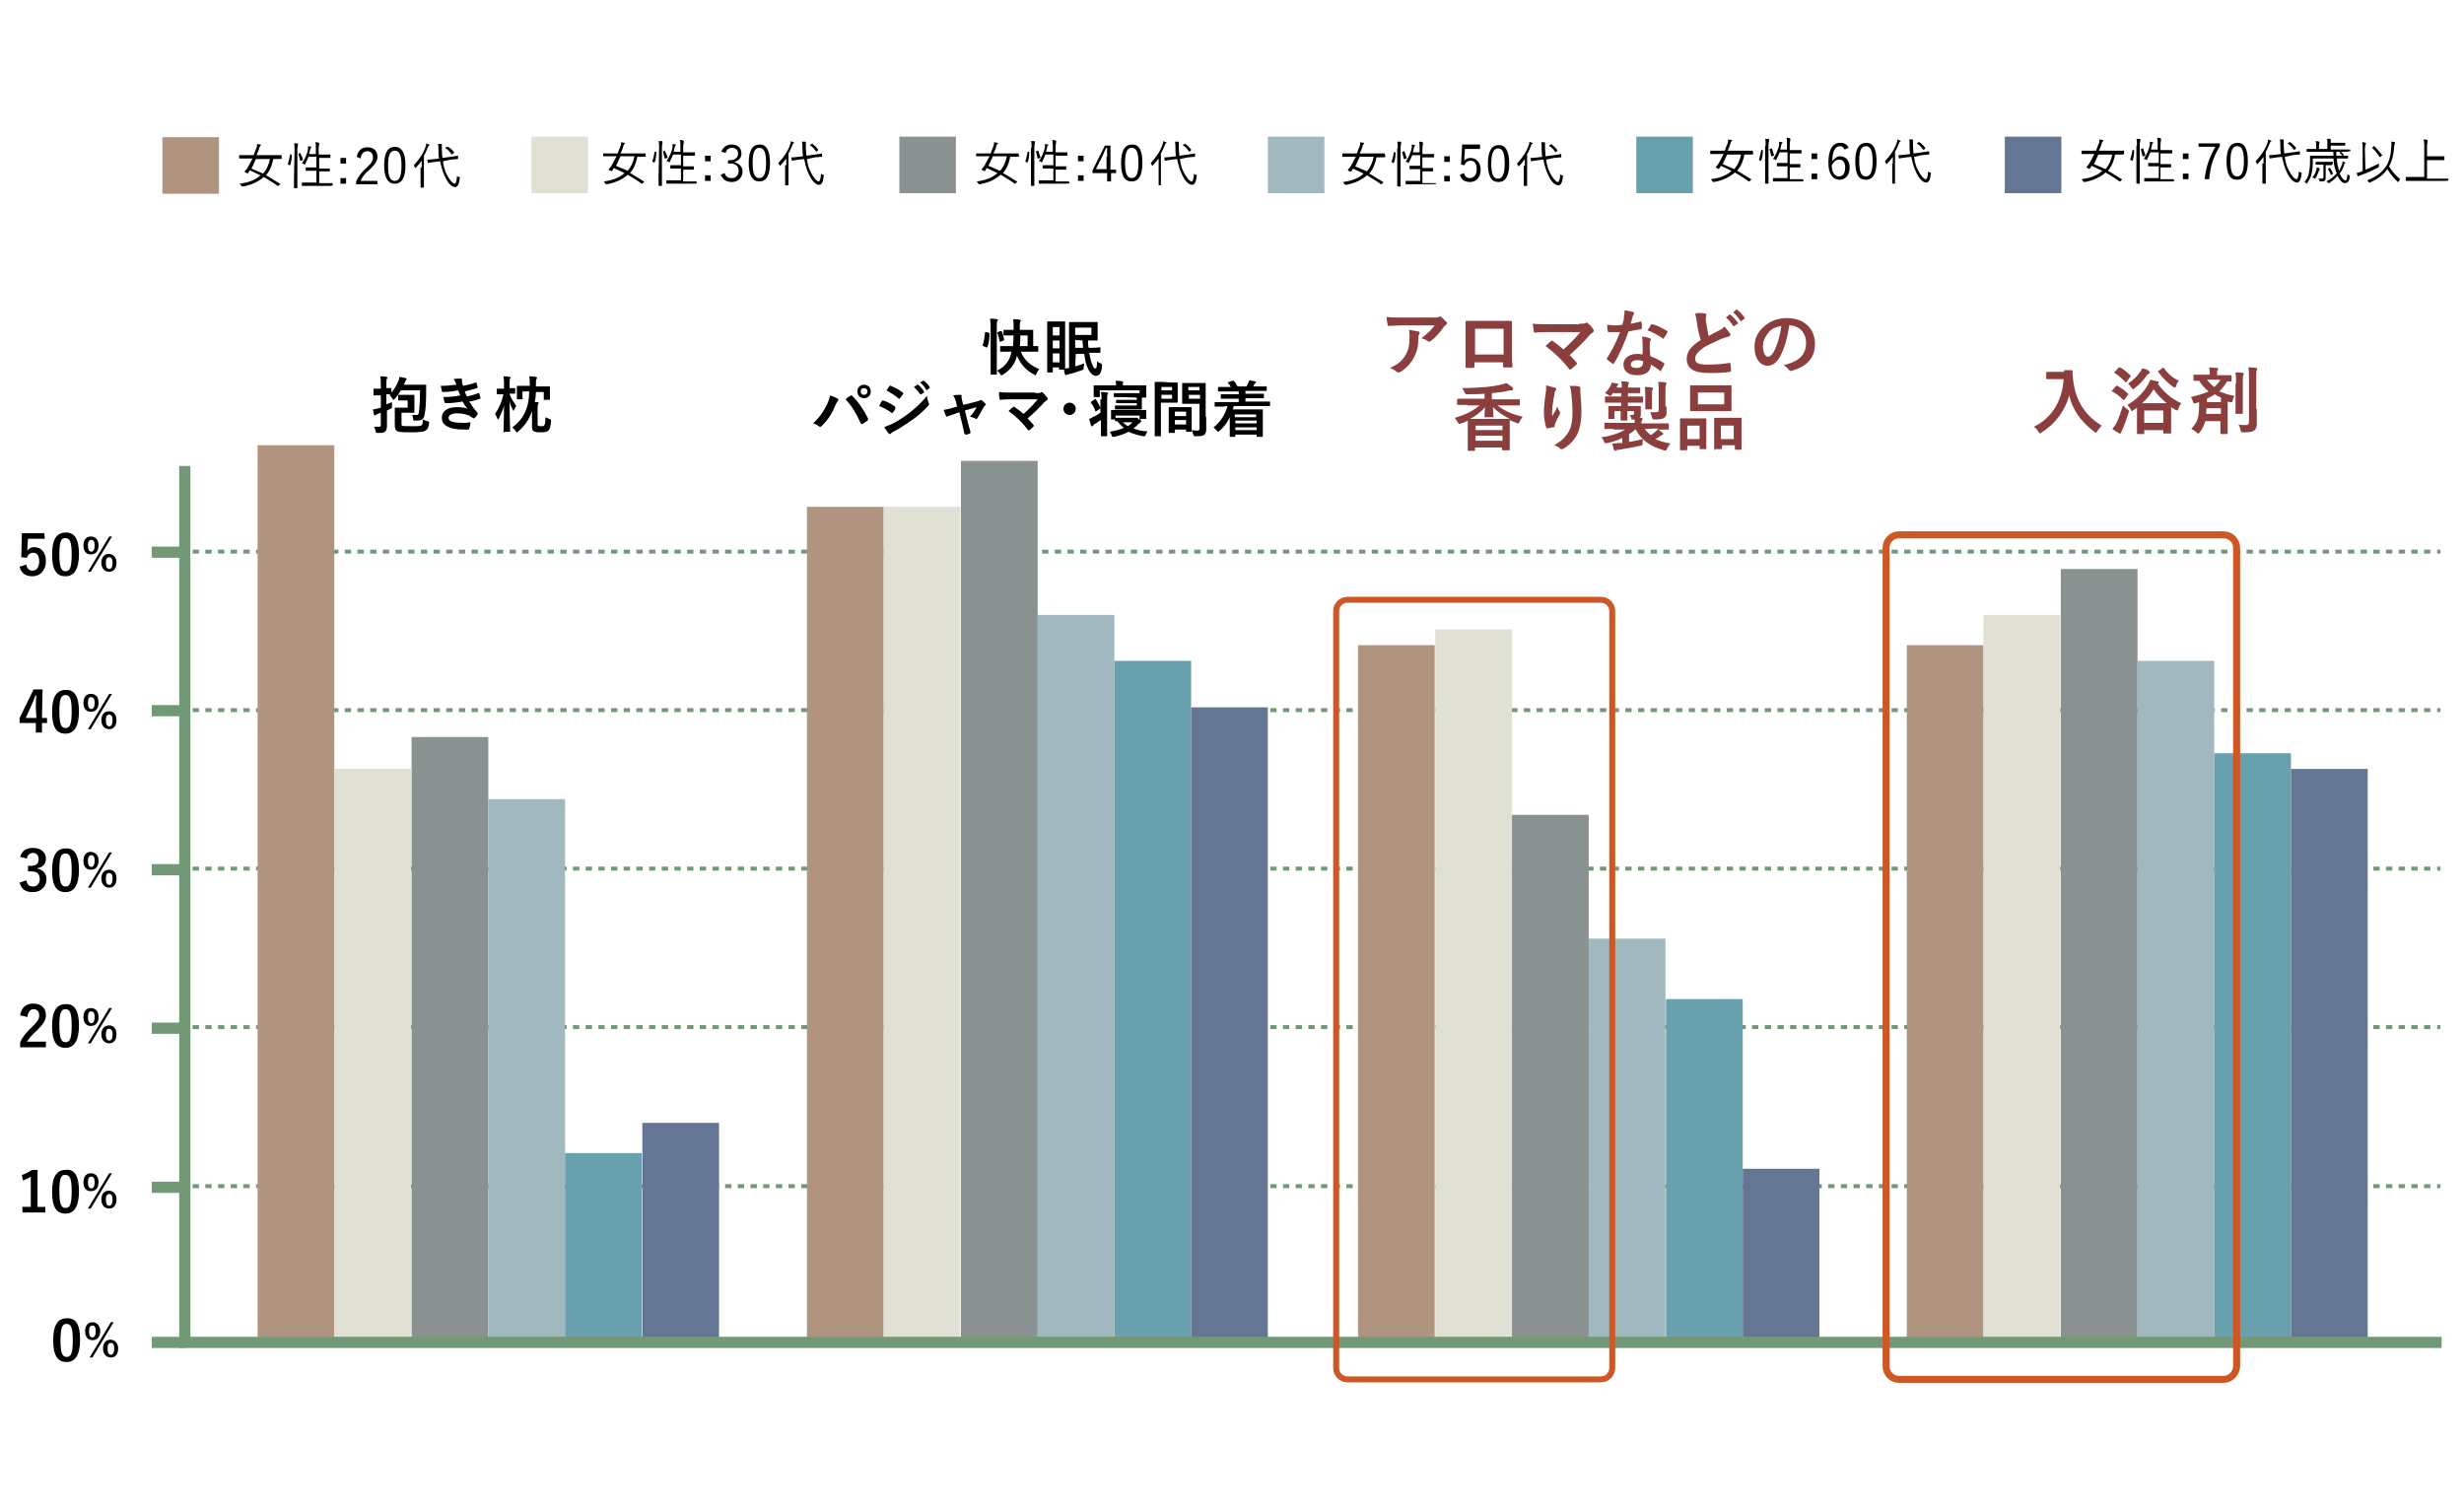 <?xml version="1.0" encoding="utf-8"?>
<!-- Generator: Adobe Illustrator 24.3.0, SVG Export Plug-In . SVG Version: 6.00 Build 0)  -->
<svg version="1.1" id="レイヤー_1" xmlns="http://www.w3.org/2000/svg" xmlns:xlink="http://www.w3.org/1999/xlink" x="0px"
	 y="0px" viewBox="0 0 440 270" style="enable-background:new 0 0 440 270;" xml:space="preserve">
<style type="text/css">
	.st0{fill:none;stroke:#729976;stroke-width:0.709;stroke-miterlimit:10;}
	.st1{fill:none;stroke:#729976;stroke-width:0.709;stroke-miterlimit:10;stroke-dasharray:1.132,1.132;}
	.st2{fill:none;stroke:#729976;stroke-width:2;stroke-miterlimit:10;}
	.st3{fill:#B19480;}
	.st4{fill:#E0E0D4;}
	.st5{fill:#8A9191;}
	.st6{fill:#A1B8BF;}
	.st7{fill:#68A0AD;}
	.st8{fill:#647694;}
	.st9{fill:#8B3E3E;}
	.st10{fill:none;stroke:#CE5825;stroke-width:1.066;stroke-miterlimit:10;}
	.st11{fill:none;stroke:#CE5825;stroke-width:1.251;stroke-miterlimit:10;}
</style>
<g>
	<g>
		<g>
			<line class="st0" x1="32.7" y1="211.8" x2="33.3" y2="211.8"/>
			<line class="st1" x1="34.4" y1="211.8" x2="434.6" y2="211.8"/>
			<line class="st0" x1="435.2" y1="211.8" x2="435.8" y2="211.8"/>
		</g>
	</g>
</g>
<g>
	<g>
		<g>
			<line class="st0" x1="32.7" y1="183.4" x2="33.3" y2="183.4"/>
			<line class="st1" x1="34.4" y1="183.4" x2="434.6" y2="183.4"/>
			<line class="st0" x1="435.2" y1="183.4" x2="435.8" y2="183.4"/>
		</g>
	</g>
</g>
<g>
	<g>
		<g>
			<line class="st0" x1="32.7" y1="155.1" x2="33.3" y2="155.1"/>
			<line class="st1" x1="34.4" y1="155.1" x2="434.6" y2="155.1"/>
			<line class="st0" x1="435.2" y1="155.1" x2="435.8" y2="155.1"/>
		</g>
	</g>
</g>
<g>
	<g>
		<g>
			<line class="st0" x1="32.7" y1="126.8" x2="33.3" y2="126.8"/>
			<line class="st1" x1="34.4" y1="126.8" x2="434.6" y2="126.8"/>
			<line class="st0" x1="435.2" y1="126.8" x2="435.8" y2="126.8"/>
		</g>
	</g>
</g>
<g>
	<g>
		<g>
			<line class="st0" x1="32.7" y1="98.5" x2="33.3" y2="98.5"/>
			<line class="st1" x1="34.4" y1="98.5" x2="434.6" y2="98.5"/>
			<line class="st0" x1="435.2" y1="98.5" x2="435.8" y2="98.5"/>
		</g>
	</g>
</g>
<g>
	<path d="M14.3,239.2c0,2.8-0.9,4-2.4,4c-1.6,0-2.4-1.1-2.4-3.9s0.9-3.9,2.4-3.9C13.5,235.3,14.3,236.4,14.3,239.2z M10.8,239.3
		c0,2.2,0.3,3,1.1,3s1.1-0.7,1.1-3c0-2.2-0.3-2.9-1.1-2.9C11.2,236.3,10.8,237,10.8,239.3z"/>
	<path d="M17.9,237.7c0,1-0.5,1.6-1.4,1.6c-0.8,0-1.3-0.6-1.3-1.6s0.5-1.6,1.3-1.6C17.3,236.1,17.9,236.7,17.9,237.7z M15.9,237.7
		c0,0.7,0.2,1.1,0.6,1.1s0.6-0.4,0.6-1.1s-0.2-1-0.6-1S15.9,237,15.9,237.7z M16.5,242.4H16l3.8-6.3h0.5L16.5,242.4z M21.1,240.8
		c0,1-0.5,1.6-1.3,1.6s-1.4-0.6-1.4-1.6s0.5-1.6,1.4-1.6C20.5,239.3,21.1,239.8,21.1,240.8z M19.2,240.8c0,0.7,0.2,1.1,0.6,1.1
		s0.6-0.4,0.6-1.1s-0.2-1-0.6-1C19.4,239.8,19.2,240.1,19.2,240.8z"/>
</g>
<g>
	<path d="M6.7,215.5h1.4v1H4v-1h1.5v-5.4c-0.4,0.3-0.9,0.5-1.4,0.7l-0.2-1c0.7-0.2,1.2-0.5,1.8-0.9h1V215.5z"/>
	<path d="M14.1,212.7c0,2.8-0.9,4-2.4,4c-1.6,0-2.4-1.1-2.4-3.9s0.9-3.9,2.4-3.9C13.2,208.7,14.1,209.8,14.1,212.7z M10.6,212.7
		c0,2.2,0.3,3,1.1,3s1.1-0.7,1.1-3c0-2.2-0.3-2.9-1.1-2.9C10.9,209.7,10.6,210.4,10.6,212.7z"/>
	<path d="M17.6,211.1c0,1-0.5,1.6-1.4,1.6c-0.8,0-1.3-0.6-1.3-1.6s0.5-1.6,1.3-1.6C17.1,209.5,17.6,210.1,17.6,211.1z M15.7,211.1
		c0,0.7,0.2,1.1,0.6,1.1s0.6-0.4,0.6-1.1s-0.2-1-0.6-1S15.7,210.4,15.7,211.1z M16.2,215.8h-0.5l3.8-6.3H20L16.2,215.8z M20.8,214.2
		c0,1-0.5,1.6-1.3,1.6s-1.4-0.6-1.4-1.6s0.5-1.6,1.4-1.6C20.3,212.7,20.8,213.2,20.8,214.2z M18.9,214.2c0,0.7,0.2,1.1,0.6,1.1
		s0.6-0.4,0.6-1.1s-0.2-1-0.6-1S18.9,213.6,18.9,214.2z"/>
</g>
<g>
	<path d="M3.6,181.3c0.2-1.4,1.1-2.1,2.3-2.1c1.4,0,2.3,0.7,2.3,2.1c0,0.8-0.4,1.5-1.5,2.6c-1,0.9-1.5,1.5-1.9,2.1h3.4v1H3.6v-0.9
		c0.4-0.9,1.1-1.8,2.2-2.8c1-1,1.2-1.4,1.2-2c0-0.7-0.4-1.1-1-1.1s-1,0.5-1.1,1.4L3.6,181.3z"/>
	<path d="M14.1,183.1c0,2.8-0.9,4-2.4,4c-1.6,0-2.4-1.1-2.4-3.9c0-2.8,0.9-3.9,2.4-3.9C13.2,179.2,14.1,180.3,14.1,183.1z
		 M10.6,183.1c0,2.2,0.3,3,1.1,3s1.1-0.7,1.1-3c0-2.2-0.3-2.9-1.1-2.9C10.9,180.2,10.6,180.9,10.6,183.1z"/>
	<path d="M17.6,181.6c0,1-0.5,1.6-1.4,1.6c-0.8,0-1.3-0.6-1.3-1.6s0.5-1.6,1.3-1.6C17.1,180,17.6,180.6,17.6,181.6z M15.7,181.6
		c0,0.7,0.2,1.1,0.6,1.1s0.6-0.4,0.6-1.1c0-0.7-0.2-1-0.6-1S15.7,180.9,15.7,181.6z M16.2,186.3h-0.5l3.8-6.3H20L16.2,186.3z
		 M20.8,184.7c0,1-0.5,1.6-1.3,1.6s-1.4-0.6-1.4-1.6s0.5-1.6,1.4-1.6C20.3,183.1,20.8,183.7,20.8,184.7z M18.9,184.7
		c0,0.7,0.2,1.1,0.6,1.1s0.6-0.4,0.6-1.1c0-0.7-0.2-1-0.6-1S18.9,184,18.9,184.7z"/>
</g>
<g>
	<path d="M3.6,153c0.3-1.1,1.1-1.6,2.3-1.6c1.4,0,2.3,0.8,2.3,1.9c0,0.9-0.5,1.6-1.5,1.7v0.1c1,0.2,1.6,0.9,1.6,1.9
		c0,1.3-1,2.3-2.4,2.3c-1.3,0-2.1-0.5-2.4-1.7l1.2-0.4c0.2,0.8,0.5,1.1,1.2,1.1s1.2-0.5,1.2-1.3c0-0.9-0.4-1.4-1.5-1.4H5v-1h0.5
		c1,0,1.4-0.4,1.4-1.2c0-0.7-0.4-1.1-1-1.1c-0.5,0-1,0.3-1.1,1L3.6,153z"/>
	<path d="M14.1,155.3c0,2.8-0.9,4-2.4,4c-1.6,0-2.4-1.1-2.4-3.9c0-2.8,0.9-3.9,2.4-3.9C13.2,151.4,14.1,152.5,14.1,155.3z
		 M10.6,155.3c0,2.2,0.3,3,1.1,3s1.1-0.7,1.1-3c0-2.2-0.3-2.9-1.1-2.9C10.9,152.4,10.6,153,10.6,155.3z"/>
	<path d="M17.6,153.7c0,1-0.5,1.6-1.4,1.6c-0.8,0-1.3-0.6-1.3-1.6s0.5-1.6,1.3-1.6C17.1,152.2,17.6,152.7,17.6,153.7z M15.7,153.7
		c0,0.7,0.2,1.1,0.6,1.1s0.6-0.4,0.6-1.1c0-0.7-0.2-1-0.6-1S15.7,153.1,15.7,153.7z M16.2,158.5h-0.5l3.8-6.3H20L16.2,158.5z
		 M20.8,156.9c0,1-0.5,1.6-1.3,1.6s-1.4-0.6-1.4-1.6s0.5-1.6,1.4-1.6C20.3,155.3,20.8,155.8,20.8,156.9z M18.9,156.9
		c0,0.7,0.2,1.1,0.6,1.1s0.6-0.4,0.6-1.1c0-0.7-0.2-1-0.6-1C19.1,155.8,18.9,156.2,18.9,156.9z"/>
</g>
<g>
	<path d="M7.5,128.2h0.9v0.9H7.5v1.7H6.4v-1.7H3.5v-0.9l2.5-5.1h1.6L7.5,128.2L7.5,128.2z M6.4,126.5c0-0.8,0-1.6,0.1-2.3H6.3
		c-0.2,0.7-0.5,1.3-0.8,2l-0.9,2h1.9L6.4,126.5L6.4,126.5z"/>
	<path d="M14.1,127c0,2.8-0.9,4-2.4,4c-1.6,0-2.4-1.1-2.4-3.9c0-2.8,0.9-3.9,2.4-3.9C13.2,123.1,14.1,124.2,14.1,127z M10.6,127
		c0,2.2,0.3,3,1.1,3s1.1-0.7,1.1-3c0-2.2-0.3-2.9-1.1-2.9C10.9,124.1,10.6,124.8,10.6,127z"/>
	<path d="M17.6,125.5c0,1-0.5,1.6-1.4,1.6c-0.8,0-1.3-0.6-1.3-1.6s0.5-1.6,1.3-1.6C17.1,123.9,17.6,124.4,17.6,125.5z M15.7,125.5
		c0,0.7,0.2,1.1,0.6,1.1s0.6-0.4,0.6-1.1c0-0.7-0.2-1-0.6-1C15.9,124.4,15.7,124.8,15.7,125.5z M16.2,130.2h-0.5l3.8-6.3H20
		L16.2,130.2z M20.8,128.6c0,1-0.5,1.6-1.3,1.6s-1.4-0.6-1.4-1.6s0.5-1.6,1.4-1.6C20.3,127,20.8,127.6,20.8,128.6z M18.9,128.6
		c0,0.7,0.2,1.1,0.6,1.1s0.6-0.4,0.6-1.1c0-0.7-0.2-1-0.6-1S18.9,127.9,18.9,128.6z"/>
</g>
<g>
	<path d="M8,96.2H5l-0.1,1.5c0,0.2,0,0.5-0.1,0.7c0.3-0.4,0.7-0.7,1.3-0.7c1.3,0,2.1,1,2.1,2.5c0,1.6-1,2.7-2.4,2.7
		c-1.2,0-2-0.5-2.3-1.7l1.2-0.4c0.1,0.7,0.5,1.1,1.1,1.1c0.7,0,1.2-0.6,1.2-1.7c0-1-0.4-1.5-1.1-1.5c-0.5,0-0.9,0.3-1.1,0.9l-1-0.1
		l0.1-4.3h4L8,96.2L8,96.2z"/>
	<path d="M14.1,98.9c0,2.8-0.9,4-2.4,4c-1.6,0-2.4-1.1-2.4-3.9c0-2.8,0.9-3.9,2.4-3.9C13.2,95,14.1,96.1,14.1,98.9z M10.6,99
		c0,2.2,0.3,3,1.1,3s1.1-0.7,1.1-3c0-2.2-0.3-2.9-1.1-2.9C10.9,96,10.6,96.7,10.6,99z"/>
	<path d="M17.6,97.4c0,1-0.5,1.6-1.4,1.6c-0.8,0-1.3-0.6-1.3-1.6s0.5-1.6,1.3-1.6C17.1,95.8,17.6,96.4,17.6,97.4z M15.7,97.4
		c0,0.7,0.2,1.1,0.6,1.1s0.6-0.4,0.6-1.1c0-0.7-0.2-1-0.6-1S15.7,96.7,15.7,97.4z M16.2,102.1h-0.5l3.8-6.3H20L16.2,102.1z
		 M20.8,100.5c0,1-0.5,1.6-1.3,1.6s-1.4-0.6-1.4-1.6s0.5-1.6,1.4-1.6C20.3,99,20.8,99.5,20.8,100.5z M18.9,100.5
		c0,0.7,0.2,1.1,0.6,1.1s0.6-0.4,0.6-1.1c0-0.7-0.2-1-0.6-1S18.9,99.8,18.9,100.5z"/>
</g>
<g>
	<line class="st2" x1="33.2" y1="98.6" x2="27.1" y2="98.6"/>
</g>
<g>
	<line class="st2" x1="33.2" y1="126.9" x2="27.1" y2="126.9"/>
</g>
<g>
	<line class="st2" x1="33.2" y1="155.3" x2="27.1" y2="155.3"/>
</g>
<g>
	<line class="st2" x1="33.2" y1="183.6" x2="27.1" y2="183.6"/>
</g>
<g>
	<line class="st2" x1="33.2" y1="212" x2="27.1" y2="212"/>
</g>
<g>
	<line class="st2" x1="33.2" y1="239.7" x2="27.1" y2="239.7"/>
</g>
<rect x="29" y="24.5" class="st3" width="10.1" height="10.1"/>
<rect x="94.9" y="24.4" class="st4" width="10.1" height="10.1"/>
<rect x="160.6" y="24.4" class="st5" width="10.1" height="10.1"/>
<rect x="226.4" y="24.4" class="st6" width="10.1" height="10.1"/>
<rect x="292.2" y="24.4" class="st7" width="10.1" height="10.1"/>
<rect x="358" y="24.4" class="st8" width="10.1" height="10.1"/>
<rect x="46" y="79.5" class="st3" width="13.7" height="159.6"/>
<rect x="59.7" y="137.3" class="st4" width="13.7" height="101.8"/>
<rect x="73.5" y="131.6" class="st5" width="13.7" height="107.4"/>
<rect x="87.2" y="142.7" class="st6" width="13.7" height="96.4"/>
<rect x="100.9" y="205.9" class="st7" width="13.7" height="33.2"/>
<rect x="114.7" y="200.5" class="st8" width="13.7" height="38.6"/>
<rect x="242.5" y="115.2" class="st3" width="13.7" height="123.9"/>
<rect x="256.3" y="112.4" class="st4" width="13.7" height="126.7"/>
<rect x="270" y="145.5" class="st5" width="13.7" height="93.5"/>
<rect x="283.7" y="167.6" class="st6" width="13.7" height="71.4"/>
<rect x="297.5" y="178.4" class="st7" width="13.7" height="60.7"/>
<rect x="311.2" y="208.7" class="st8" width="13.7" height="30.3"/>
<rect x="144.1" y="90.5" class="st3" width="13.7" height="148.5"/>
<rect x="157.8" y="90.5" class="st4" width="13.7" height="148.5"/>
<rect x="171.6" y="82.3" class="st5" width="13.7" height="156.8"/>
<rect x="185.3" y="109.8" class="st6" width="13.7" height="129.3"/>
<rect x="199" y="118" class="st7" width="13.7" height="121"/>
<rect x="212.7" y="126.3" class="st8" width="13.7" height="112.8"/>
<rect x="340.5" y="115.2" class="st3" width="13.7" height="123.9"/>
<rect x="354.2" y="109.8" class="st4" width="13.7" height="129.3"/>
<rect x="368" y="101.6" class="st5" width="13.7" height="137.5"/>
<rect x="381.7" y="118" class="st6" width="13.7" height="121"/>
<rect x="395.4" y="134.5" class="st7" width="13.7" height="104.6"/>
<rect x="409.1" y="137.3" class="st8" width="13.7" height="101.8"/>
<g>
	<path d="M69.7,70.4c-0.1,0-0.3,0-0.7,0v1.8c0.3-0.1,0.7-0.3,1-0.4c0,0.2,0,0.5,0,0.7c0,0.4,0,0.4-0.3,0.5c-0.2,0.1-0.4,0.2-0.6,0.3
		v0.5c0,1,0,1.6,0,2.2c0,0.6-0.1,0.9-0.4,1.1c-0.2,0.2-0.5,0.2-1.2,0.2c-0.4,0-0.4,0-0.4-0.3c-0.1-0.3-0.2-0.6-0.3-0.8
		c0.3,0,0.5,0,0.9,0c0.2,0,0.3-0.1,0.3-0.3v-2.2c-0.2,0.1-0.4,0.1-0.5,0.2c-0.2,0.1-0.3,0.1-0.4,0.2c-0.1,0-0.1,0.1-0.2,0.1
		s-0.1,0-0.1-0.1c-0.1-0.3-0.1-0.6-0.2-1c0.3,0,0.6-0.1,1-0.2c0.1,0,0.3-0.1,0.4-0.1v-2.2h-0.2c-0.7,0-0.9,0-1,0s-0.1,0-0.1-0.1v-1
		c0-0.1,0-0.1,0.1-0.1s0.3,0,1,0H68v-0.6c0-0.7,0-1.1-0.1-1.6c0.4,0,0.7,0,1.1,0.1c0.1,0,0.2,0.1,0.2,0.1c0,0.1,0,0.2-0.1,0.2
		C69,67.7,69,68,69,68.7v0.6c0.6,0,0.8,0,0.8,0c0.1,0,0.1,0,0.1,0.1v0.7c0.5-0.6,1-1.4,1.3-2.2c0.1-0.2,0.1-0.4,0.1-0.6
		c0.4,0.1,0.7,0.1,1.1,0.2c0.1,0,0.2,0.1,0.2,0.2s0,0.1-0.1,0.2s-0.1,0.2-0.2,0.4c-0.1,0.1-0.1,0.3-0.2,0.4h2.7c0.8,0,1.1,0,1.2,0
		s0.1,0,0.1,0.1c0,0.3,0,0.5,0,0.8c0,2.5-0.1,3.7-0.3,4.5c-0.1,0.5-0.3,0.8-0.6,0.9c-0.3,0.1-0.6,0.1-1,0.1s-0.4,0-0.4-0.2
		c-0.1-0.4-0.1-0.6-0.2-0.8c0.4,0,0.6,0,0.8,0c0.2,0,0.4-0.1,0.4-0.5c0.1-0.6,0.2-1.7,0.2-3.9h-3.4c-0.3,0.5-0.7,1.1-1.1,1.5
		c-0.1,0.1-0.2,0.2-0.2,0.2c-0.1,0-0.1-0.1-0.2-0.2c-0.2-0.3-0.4-0.5-0.5-0.6L69.7,70.4z M72.1,71.5c-0.7,0-0.9,0-0.9,0
		c-0.1,0-0.1,0-0.1-0.1v-0.8c0-0.1,0-0.1,0.1-0.1s0.3,0,0.9,0h1.1c0.5,0,0.7,0,0.7,0c0.1,0,0.1,0,0.1,0.1s0,0.4,0,1v1
		c0,0.6,0,0.9,0,1s0,0.1-0.1,0.1s-0.3,0-0.7,0h-1.5v1.8c0,0.3,0,0.5,0.1,0.5c0.1,0.1,0.6,0.1,1.7,0.1c1.2,0,1.6,0,1.8-0.2
		c0.2-0.2,0.2-0.4,0.2-1c0.2,0.1,0.5,0.2,0.8,0.3s0.4,0.1,0.3,0.5c-0.1,0.6-0.2,0.9-0.5,1.1c-0.3,0.3-1.1,0.4-2.7,0.4
		c-2,0-2.4-0.1-2.6-0.3s-0.3-0.5-0.3-1v-2c0-0.6,0-0.9,0-1s0-0.1,0.1-0.1s0.3,0,0.8,0h1.4v-1.3H72.1z"/>
	<path d="M81.4,68.4c-0.1-0.2-0.2-0.5-0.4-0.7c0.4-0.1,0.9-0.1,1.3-0.1c0.2,0,0.2,0.1,0.2,0.2s0,0.1,0,0.2s0,0.2,0,0.3
		c0.1,0.3,0.1,0.4,0.2,0.6c0.9-0.2,1.5-0.3,2.2-0.6c0.1,0,0.2,0,0.2,0.1c0.1,0.2,0.1,0.5,0.2,0.7c0,0.1-0.1,0.2-0.1,0.2
		c-0.7,0.2-1.4,0.4-2.2,0.6c0.1,0.3,0.2,0.6,0.4,0.9c0.9-0.2,1.5-0.4,2-0.6c0.1-0.1,0.2,0,0.2,0.1c0.1,0.3,0.1,0.5,0.2,0.7
		c0,0.1,0,0.2-0.1,0.2c-0.5,0.2-1.2,0.4-1.9,0.5c0.5,0.8,0.9,1.4,1.4,1.9c0.1,0.1,0.1,0.1,0.1,0.3c-0.1,0.3-0.3,0.5-0.5,0.7
		c-0.1,0.1-0.1,0.1-0.2,0.1c0,0-0.1,0-0.2-0.1c-0.2-0.1-0.4-0.2-0.6-0.4c-0.6-0.2-1.3-0.4-2.1-0.4c-1,0-1.6,0.3-1.6,0.8
		c0,0.7,0.9,0.9,2.6,0.9c0.4,0,0.8,0,1.2-0.1c0.1,0,0.1,0.1,0.1,0.1c0,0.3-0.1,0.7-0.2,1c0,0.1-0.1,0.2-0.2,0.2c-0.3,0-0.5,0-0.8,0
		c-2.5,0-3.9-0.7-3.9-2.1c0-1.2,1-1.9,2.7-1.9c0.8,0,1.5,0.1,1.9,0.3c-0.3-0.3-0.6-0.8-0.9-1.3c-1.1,0.2-2.2,0.3-3,0.3
		c-0.1,0-0.2,0-0.2-0.2c-0.1-0.2-0.2-0.6-0.2-0.9c1.1,0,2-0.1,3-0.3c-0.1-0.2-0.3-0.6-0.4-0.9c-1,0.2-1.8,0.3-2.7,0.3
		c-0.1,0-0.2,0-0.2-0.2c0-0.1-0.1-0.5-0.2-0.9c1.1,0,2-0.1,2.7-0.2C81.5,68.9,81.5,68.7,81.4,68.4z"/>
	<path d="M90,77.3c-0.1,0-0.1,0-0.1-0.1c0-0.2,0.1-2.3,0.1-4.8c-0.2,0.9-0.6,1.6-0.9,2.3c-0.1,0.1-0.1,0.2-0.2,0.2
		c0,0-0.1-0.1-0.1-0.2c-0.1-0.3-0.3-0.6-0.4-0.8c0.7-1,1.2-2.1,1.5-3.5h-0.1c-0.7,0-1,0-1,0c-0.1,0-0.1,0-0.1-0.1v-0.8
		c0-0.1,0-0.1,0.1-0.1s0.3,0,1,0H90v-0.7c0-0.7,0-1-0.1-1.5c0.4,0,0.7,0,1.1,0.1c0.1,0,0.2,0.1,0.2,0.1c0,0.1,0,0.1-0.1,0.2
		s-0.1,0.3-0.1,1v0.7c0.7,0,0.9,0,0.9,0c0.1,0,0.1,0,0.1,0.1v0.8c0,0.1,0,0.1-0.1,0.1s-0.3,0-0.9,0c0.2,0.8,0.8,1.6,1.2,2.2
		c-0.2,0.2-0.3,0.5-0.4,0.7c-0.1,0.1-0.1,0.2-0.1,0.2s-0.1-0.1-0.1-0.2c-0.3-0.5-0.5-1-0.6-1.6c0,2.9,0.1,5.2,0.1,5.4
		c0,0.1,0,0.1-0.1,0.1h-1V77.3z M95,73.4c-0.5,1.5-1.3,2.6-2.4,3.6c-0.1,0.1-0.2,0.2-0.3,0.2c-0.1,0-0.1-0.1-0.2-0.2
		c-0.2-0.3-0.4-0.5-0.6-0.7c1.2-0.9,2-1.9,2.5-3.3c0.3-0.8,0.5-1.8,0.5-3.1h-1.2v1.3c0,0.1,0,0.1-0.1,0.1h-0.8c-0.1,0-0.1,0-0.1-0.1
		s0-0.2,0-1.2v-0.4c0-0.4,0-0.6,0-0.6c0-0.1,0-0.1,0.1-0.1s0.4,0,1.5,0h0.7v-0.3c0-0.6,0-1-0.1-1.4c0.4,0,0.8,0,1.2,0.1
		c0.1,0,0.2,0.1,0.2,0.1c0,0.1,0,0.2-0.1,0.3c-0.1,0.1-0.1,0.3-0.1,1V69h0.9c1,0,1.4,0,1.5,0s0.1,0,0.1,0.1s0,0.3,0,0.5v0.5
		c0,0.9,0,1.1,0,1.2c0,0.1,0,0.1-0.1,0.1h-0.9c-0.1,0-0.1,0-0.1-0.1V70h-1.4c0,0.6-0.1,1.3-0.2,1.8H96c0.1,0,0.2,0.1,0.2,0.1
		c0,0.1,0,0.1-0.1,0.2c0,0.1-0.1,0.2-0.1,0.9v2.6c0,0.2,0,0.3,0.1,0.4c0.1,0.1,0.2,0.1,0.5,0.1c0.4,0,0.6,0,0.6-0.2
		c0.1-0.1,0.2-0.5,0.2-1.4c0.2,0.1,0.5,0.2,0.7,0.3c0.3,0.1,0.3,0.1,0.3,0.4c-0.1,1-0.2,1.4-0.4,1.6c-0.2,0.3-0.6,0.4-1.5,0.4
		c-0.7,0-1-0.1-1.2-0.2c-0.2-0.1-0.3-0.4-0.3-0.9C95,76.1,95,73.4,95,73.4z"/>
</g>
<g>
	<path d="M176.5,59.4c0.1,0,0.2,0.1,0.2,0.2c0,0.9-0.1,1.7-0.4,2.4c0,0.1-0.1,0.1-0.2,0l-0.5-0.2c-0.1-0.1-0.2-0.1-0.1-0.2
		c0.2-0.6,0.3-1.4,0.4-2.2c0-0.1,0-0.1,0.2-0.1L176.5,59.4z M176.9,58.6c0-0.8,0-1.1-0.1-1.7c0.4,0,0.8,0,1.2,0.1
		c0.1,0,0.2,0.1,0.2,0.1c0,0.1,0,0.1-0.1,0.2s-0.1,0.4-0.1,1.2v6.4c0,1.2,0,1.9,0,1.9c0,0.1,0,0.1-0.1,0.1H177c-0.1,0-0.1,0-0.1-0.1
		s0-0.7,0-1.9V58.6z M178.7,59.1c0.1,0,0.2,0,0.2,0.1c0.2,0.4,0.3,0.9,0.4,1.4c0,0.1,0,0.2-0.1,0.2l-0.5,0.2c-0.1,0-0.2,0.1-0.2-0.1
		c-0.1-0.5-0.2-1-0.4-1.4c0-0.1,0-0.1,0.1-0.2L178.7,59.1z M180.2,62.8c-1.1,0-1.4,0-1.5,0s-0.1,0-0.1-0.1v-0.8c0-0.1,0-0.1,0.1-0.1
		s0.4,0,1.5,0h0.7c0-0.5,0.1-1.2,0.1-1.9h-0.3c-1,0-1.3,0-1.4,0c-0.1,0-0.1,0-0.1-0.1V59c0-0.1,0-0.1,0.1-0.1s0.4,0,1.4,0h0.3v-0.6
		c0-0.6,0-0.9-0.1-1.3c0.4,0,0.8,0,1.2,0.1c0.1,0,0.2,0.1,0.2,0.1c0,0.1,0,0.1-0.1,0.2c0,0.1-0.1,0.3-0.1,0.7c0,0.3,0,0.6,0,0.8h0.9
		c1,0,1.3,0,1.4,0c0.1,0,0.1,0,0.1,0.1s0,0.3,0,1v1.8c0.6,0,0.8,0,0.8,0c0.1,0,0.1,0,0.1,0.1v0.8c0,0.1,0,0.1-0.1,0.1s-0.4,0-1.5,0
		h-1.5c0.5,1.4,1.7,2.5,3.3,3.1c-0.2,0.2-0.4,0.5-0.5,0.8c-0.1,0.2-0.1,0.3-0.2,0.3c-0.1,0-0.1,0-0.2-0.1c-1.4-0.7-2.5-1.9-3.1-3.4
		c-0.3,1.4-1.1,2.5-2.5,3.4c-0.1,0.1-0.2,0.1-0.3,0.1s-0.1-0.1-0.2-0.2c-0.2-0.3-0.3-0.5-0.6-0.6c1.5-0.7,2.4-1.9,2.6-3.4H180.2z
		 M183.5,61.8v-1.9h-1.3c0,0.8,0,1.4-0.1,1.9H183.5z"/>
	<path d="M192,65.4c0.5-0.1,1-0.3,1.6-0.5c0,0.2,0,0.4-0.1,0.7c0,0.4,0,0.4-0.3,0.5c-0.8,0.3-1.4,0.5-2.3,0.7
		c-0.2,0.1-0.3,0.1-0.4,0.1c-0.1,0-0.1,0.1-0.2,0.1c-0.1,0-0.1,0-0.1-0.1c-0.1-0.3-0.2-0.6-0.2-0.9h-0.8c-0.1,0-0.1,0-0.1-0.1v-0.3
		H188v0.8c0,0.1,0,0.1-0.1,0.1h-0.8c-0.1,0-0.1,0-0.1-0.1s0-0.7,0-3.9v-2.1c0-2.1,0-2.8,0-2.9s0-0.1,0.1-0.1s0.3,0,1,0h1
		c0.7,0,0.9,0,1,0s0.1,0,0.1,0.1s0,0.7,0,2.4v2.4c0,2.5,0,3.2,0,3.5c0.2,0,0.5-0.1,0.7-0.1v-6.2c0-1.2,0-1.8,0-1.9s0-0.1,0.1-0.1
		s0.5,0,1.5,0h2.1c0.9,0,1.3,0,1.3,0c0.1,0,0.1,0,0.1,0.1s0,0.4,0,1v1.1c0,0.6,0,0.9,0,1s0,0.1-0.1,0.1s-0.5,0-1.3,0h-0.3
		c0,0.5,0,0.9,0.1,1.3h0.7c0.9,0,1.2-0.1,1.3-0.1s0.1,0,0.1,0.1v0.8c0,0.1,0,0.1-0.1,0.1s-0.4,0-1.3,0h-0.6c0.1,0.5,0.2,1,0.3,1.4
		c0.3,0.9,0.5,1.4,0.8,1.4c0.2,0,0.3-0.4,0.3-1.3c0.2,0.2,0.4,0.3,0.7,0.4c0.2,0.1,0.2,0.1,0.2,0.5c-0.1,1.2-0.5,1.7-1.1,1.7
		s-1.3-0.6-1.8-2.3c-0.1-0.5-0.2-1-0.3-1.6h-1.5L192,65.4L192,65.4z M188,58.4v1.5h1.2v-1.5H188z M189.2,62.2v-1.4H188v1.4H189.2z
		 M189.2,64.7v-1.6H188v1.6H189.2z M195,58.5h-3v1.3h2.9v-1.3H195z M192,60.7v1.4h1.4c0-0.4-0.1-0.9-0.1-1.3L192,60.7L192,60.7z"/>
	<path d="M147.7,72.2c0.3-0.7,0.5-1.2,0.5-1.6c0.6,0.2,1.1,0.4,1.4,0.6c0.1,0,0.1,0.1,0.1,0.2c0,0.1,0,0.2-0.1,0.2
		c-0.1,0.1-0.2,0.3-0.4,0.7c-0.6,1.5-1.3,2.6-2.4,3.7c-0.1,0.1-0.2,0.2-0.3,0.2s-0.2,0-0.3-0.1c-0.2-0.2-0.6-0.4-1-0.5
		C146.5,74.4,147.2,73.2,147.7,72.2z M151.8,70.7c0.1,0,0.1-0.1,0.2-0.1c0.1,0,0.1,0,0.2,0.1c1.2,1.2,2.1,2.6,2.8,4
		c0,0.1,0,0.1,0,0.2c0,0.1,0,0.1-0.1,0.2c-0.2,0.2-0.6,0.4-0.9,0.6c-0.1,0.1-0.2,0-0.3-0.1c-0.8-1.8-1.6-3.1-2.7-4.3
		C151.3,71,151.6,70.8,151.8,70.7z M155.5,69.9c0,0.7-0.5,1.2-1.2,1.2s-1.2-0.5-1.2-1.2s0.5-1.2,1.2-1.2S155.5,69.2,155.5,69.9z
		 M153.7,69.9c0,0.4,0.3,0.6,0.6,0.6c0.4,0,0.6-0.3,0.6-0.6c0-0.4-0.3-0.6-0.6-0.6C153.9,69.3,153.7,69.5,153.7,69.9z"/>
	<path d="M157.5,71.6c0.1-0.1,0.1-0.1,0.2-0.1c0.8,0.3,1.5,0.6,2.1,1.1c0.1,0.1,0.1,0.1,0.1,0.2v0.1c-0.1,0.3-0.3,0.6-0.5,0.8
		c-0.1,0.1-0.1,0.1-0.1,0.1s-0.1,0-0.1-0.1c-0.7-0.5-1.4-0.9-2.2-1.2C157.2,72.1,157.3,71.8,157.5,71.6z M159.3,75.7
		c1-0.5,1.9-1.1,3-1.9c0.9-0.7,2.1-1.7,3.2-3.1c0.1,0.5,0.2,0.8,0.3,1.2c0,0.1,0.1,0.1,0.1,0.2c0,0.1,0,0.2-0.1,0.3
		c-1,1.1-1.7,1.7-2.8,2.5c-1,0.7-2,1.4-3.3,2.1c-0.3,0.1-0.5,0.3-0.6,0.4c-0.1,0.1-0.1,0.1-0.2,0.1c-0.1,0-0.2,0-0.2-0.1
		c-0.2-0.2-0.5-0.7-0.8-1.1C158.2,76.1,158.6,76,159.3,75.7z M158.8,69c0.1-0.1,0.1-0.2,0.3-0.1c0.7,0.3,1.5,0.7,2.1,1.2
		c0.1,0,0.1,0.1,0.1,0.1v0.1c-0.2,0.3-0.4,0.6-0.6,0.8c0,0.1-0.1,0.1-0.1,0.1c-0.1,0-0.1,0-0.2-0.1c-0.6-0.5-1.4-1-2.1-1.4
		C158.4,69.6,158.6,69.3,158.8,69z M163.8,68.7c0.1,0,0.1,0,0.2,0c0.3,0.3,0.7,0.7,1,1.2c0,0.1,0,0.1,0,0.2l-0.5,0.3
		c-0.1,0.1-0.1,0-0.2,0c-0.3-0.5-0.7-0.9-1.1-1.3L163.8,68.7z M164.8,68c0.1,0,0.1,0,0.2,0c0.4,0.3,0.8,0.7,1,1.1
		c0,0.1,0.1,0.1,0,0.2l-0.4,0.3c-0.1,0.1-0.1,0-0.2,0c-0.3-0.5-0.6-0.9-1.1-1.3L164.8,68z"/>
	<path d="M170.5,73.9c-0.3,0.1-0.8,0.3-1.2,0.4c-0.1,0-0.1,0.1-0.2,0.1c-0.1,0-0.1,0-0.2-0.2c-0.1-0.2-0.2-0.5-0.4-1
		c0.5-0.1,1.1-0.2,1.7-0.4l0.7-0.2l-0.2-0.9c-0.1-0.3-0.2-0.7-0.5-1.1c0.5-0.1,1-0.1,1.3-0.1c0.2,0,0.3,0.1,0.2,0.2
		c0,0.2,0,0.4,0.1,0.8l0.2,0.8l2.4-0.6c0.3-0.1,0.4-0.1,0.6-0.2l0.1-0.1c0.1,0,0.1,0,0.2,0.1c0.2,0.1,0.5,0.4,0.6,0.5
		s0.1,0.1,0.1,0.2c0,0.1,0,0.1-0.1,0.2c-0.1,0.1-0.1,0.2-0.2,0.2c-0.4,0.7-0.7,1.4-1.2,2.1c-0.1,0.1-0.1,0.1-0.2,0.1
		c0,0-0.1,0-0.2-0.1c-0.2-0.1-0.4-0.2-0.9-0.3c0.5-0.5,0.9-1.1,1.2-1.7l-2.1,0.6l0.5,2c0.2,0.7,0.3,1.2,0.5,1.8c0,0.2,0,0.2-0.1,0.3
		c-0.2,0.1-0.5,0.2-0.7,0.2c-0.1,0-0.2,0-0.3-0.2c-0.1-0.6-0.3-1.2-0.4-1.8l-0.5-2L170.5,73.9z"/>
	<path d="M184.9,70.2c0.6,0,0.8,0,0.9-0.1c0.1,0,0.1-0.1,0.2-0.1c0.1,0,0.1,0,0.2,0.1c0.3,0.3,0.5,0.5,0.8,0.9
		c0.1,0.1,0.1,0.2,0.1,0.2c0,0.1,0,0.2-0.1,0.2c-0.2,0.2-0.4,0.3-0.5,0.4c-0.9,1-2,2.1-3,2.9c0.4,0.4,0.6,0.7,1,1.1
		c0.1,0.1,0.1,0.1,0.1,0.2c0,0.1,0,0.1-0.1,0.2c-0.2,0.2-0.5,0.5-0.7,0.6c-0.1,0-0.1,0.1-0.1,0.1s-0.1,0-0.1-0.1
		c-1.1-1.4-2.2-2.5-3.5-3.4c0.2-0.2,0.6-0.6,0.8-0.7l0.1-0.1c0,0,0.1,0,0.2,0.1c0.6,0.4,1.1,0.8,1.6,1.2c0.9-0.8,1.7-1.6,2.5-2.6
		h-4.6c-0.6,0-1.5,0-2,0.1c-0.1,0-0.2-0.1-0.2-0.2c-0.1-0.4-0.1-0.8-0.1-1.2c0.7,0.1,1.6,0.1,2.4,0.1h4.1V70.2z"/>
	<path d="M192.1,73c0,0.6-0.5,1.1-1.1,1.1s-1.1-0.5-1.1-1.1s0.5-1.1,1.1-1.1S192.1,72.4,192.1,73z"/>
	<path d="M196.7,71.3c0-0.5,0-0.8-0.1-1.3c0.4,0,0.7,0,1.1,0.1c0.1,0,0.2,0.1,0.2,0.1c0,0.1,0,0.1-0.1,0.2c-0.1,0.1-0.1,0.4-0.1,1.2
		V76c0,1.2,0,1.7,0,1.8s0,0.1-0.1,0.1h-0.9c-0.1,0-0.1,0-0.1-0.1s0-0.6,0-1.8v-1c-0.4,0.2-0.7,0.5-1.1,0.7c-0.2,0.1-0.3,0.2-0.3,0.3
		s-0.1,0.1-0.2,0.1c-0.1,0-0.1,0-0.2-0.2c-0.1-0.3-0.2-0.7-0.3-1.1c0.3-0.1,0.5-0.2,0.6-0.3c0.5-0.2,1-0.5,1.4-0.8v-2.4H196.7z
		 M195.5,71.3c0.1-0.1,0.1-0.1,0.2,0c0.3,0.5,0.6,1,0.8,1.5c0,0.1,0,0.1-0.1,0.2l-0.6,0.4c-0.1,0-0.1,0.1-0.1,0.1s-0.1,0-0.1-0.1
		c-0.2-0.6-0.5-1.1-0.8-1.5c-0.1-0.1,0-0.1,0.1-0.2L195.5,71.3z M200.3,70.9c-0.9,0-1.2,0-1.3,0s-0.1,0-0.1-0.1v-0.5
		c0-0.1,0-0.1,0.1-0.1s0.4,0,1.3,0h1.9c0.6,0,1,0,1.3,0v-0.5h-7.1v1.1c0,0.1,0,0.1-0.1,0.1h-0.9c-0.1,0-0.1,0-0.1-0.1s0-0.2,0-1.1
		v-0.3c0-0.3,0-0.5,0-0.5c0-0.1,0-0.1,0.1-0.1s0.4,0,1.4,0h2.5c0-0.3,0-0.5-0.1-0.8c0.4,0,0.8,0,1.2,0.1c0.1,0,0.2,0.1,0.2,0.1
		c0,0.1,0,0.1-0.1,0.2c0,0.1,0,0.2,0,0.4h2.7c1,0,1.4,0,1.4,0c0.1,0,0.1,0,0.1,0.1s0,0.2,0,0.5v0.4c0,0.8,0,1,0,1.1s0,0.1-0.1,0.1
		h-0.7v1.1c0,0.6,0,0.8,0,0.9c0,0.1,0,0.1-0.1,0.1s-0.5,0-1.5,0h-2c-0.8,0-1.1,0-1.1,0c-0.1,0-0.1,0-0.1-0.1v-0.5
		c0-0.1,0-0.1,0.1-0.1s0.3,0,1.1,0h2.7V72h-2.2c-1,0-1.4,0-1.4,0c-0.1,0-0.1,0-0.1-0.1v-0.4c0-0.1,0-0.1,0.1-0.1s0.4,0,1.4,0h2.2V71
		L200.3,70.9L200.3,70.9z M203.7,75.1c0,0.1,0.1,0.1,0.1,0.1c0,0.1,0,0.1-0.1,0.2c-0.1,0.1-0.2,0.1-0.4,0.3
		c-0.3,0.3-0.6,0.6-0.9,0.8c0.7,0.3,1.5,0.5,2.5,0.5c-0.1,0.2-0.2,0.4-0.3,0.6c-0.1,0.2-0.1,0.3-0.2,0.3c-0.1,0-0.1,0-0.2,0
		c-1.1-0.2-2-0.5-2.7-0.8c-0.7,0.4-1.6,0.7-2.6,0.9c-0.1,0-0.2,0-0.2,0c-0.1,0-0.1-0.1-0.2-0.3c-0.1-0.2-0.2-0.4-0.3-0.6
		c1-0.2,1.8-0.4,2.5-0.7c-0.4-0.3-0.8-0.7-1.2-1.2c-0.2,0-0.3,0-0.3,0c-0.1,0-0.1,0-0.1-0.1v-0.2h-0.6c-0.1,0-0.1,0-0.1-0.1
		s0-0.2,0-0.9v-0.2c0-0.2,0-0.3,0-0.4c0-0.1,0-0.1,0.1-0.1s0.4,0,1.5,0h3.1c1.1,0,1.4,0,1.5,0s0.1,0,0.1,0.1s0,0.2,0,0.3v0.3
		c0,0.7,0,0.8,0,0.8c0,0.1,0,0.1-0.1,0.1h-0.9V75.1z M199.2,74.6c0.2,0,0.5,0,1.1,0h2.3c0.1,0,0.2,0,0.3,0h0.1c0.1,0,0.1,0,0.4,0.3
		c0,0.1,0.1,0.1,0.1,0.1v-0.8h-4.3L199.2,74.6L199.2,74.6z M200.5,75.4c0.3,0.3,0.6,0.5,0.9,0.7c0.3-0.2,0.6-0.4,0.8-0.7H200.5z"/>
	<path d="M209.1,68.3c0.7,0,1,0,1.1,0s0.1,0,0.1,0.1s0,0.4,0,1v1.4c0,0.7,0,1,0,1c0,0.1,0,0.1-0.1,0.1s-0.4,0-1.1,0h-1.8v3.6
		c0,1.5,0,2.3,0,2.3c0,0.1,0,0.1-0.1,0.1h-0.9c-0.1,0-0.1,0-0.1-0.1s0-0.8,0-2.3v-4.8c0-1.5,0-2.3,0-2.4s0-0.1,0.1-0.1s0.5,0,1.3,0
		L209.1,68.3L209.1,68.3z M207.4,69.1v0.6h1.9v-0.6H207.4z M209.3,70.5h-1.9v0.7h1.9V70.5z M208.8,77.3c-0.1,0-0.1,0-0.1-0.1
		s0-0.4,0-2v-1c0-1,0-1.3,0-1.4c0-0.1,0-0.1,0.1-0.1s0.3,0,1.2,0h1.5c0.8,0,1.1,0,1.2,0c0.1,0,0.1,0,0.1,0.1s0,0.4,0,1.2v1.1
		c0,1.6,0,1.9,0,1.9c0,0.1,0,0.1-0.1,0.1h-0.8c-0.1,0-0.1,0-0.1-0.1v-0.3h-2v0.5c0,0.1,0,0.1-0.1,0.1H208.8z M209.8,74.3h2v-0.8h-2
		V74.3z M211.8,75.8V75h-2v0.8H211.8z M215.4,74.4c0,0.8,0,1.7,0,2.2s-0.1,0.8-0.3,1s-0.5,0.3-1.6,0.3c-0.3,0-0.3,0-0.4-0.3
		c-0.1-0.3-0.2-0.6-0.3-0.8c0.3,0,0.7,0.1,0.9,0.1c0.4,0,0.5-0.1,0.5-0.4v-4.4h-1.8c-0.9,0-1.1,0-1.2,0c-0.1,0-0.1,0-0.1-0.1
		s0-0.3,0-1v-1.5c0-0.6,0-0.9,0-1s0-0.1,0.1-0.1s0.4,0,1.2,0h1.6c0.9,0,1.2,0,1.2,0c0.1,0,0.1,0,0.1,0.1s0,0.5,0,1.5v4.4H215.4z
		 M212.2,69.1v0.6h2v-0.6H212.2z M214.3,71.2v-0.7h-2v0.7H214.3z"/>
	<path d="M218.4,72.6c-1,0-1.3,0-1.4,0c-0.1,0-0.1,0-0.1-0.1v-0.6c0-0.1,0-0.1,0.1-0.1s0.4,0,1.4,0h2.8v-0.6h-1.6
		c-1.1,0-1.5,0-1.5,0c-0.1,0-0.1,0-0.1-0.1v-0.6c0-0.1,0-0.1,0.1-0.1s0.4,0,1.5,0h1.6v-0.5h-2.1c-1.1,0-1.4,0-1.5,0s-0.1,0-0.1-0.1
		v-0.6c0-0.1,0-0.1,0.1-0.1s0.4,0,1.5,0h0.7c-0.1-0.2-0.3-0.5-0.5-0.7c-0.1-0.1-0.1-0.1,0.1-0.2l0.7-0.2c0.1,0,0.1-0.1,0.2,0
		c0.3,0.3,0.5,0.6,0.7,1h1.6c0.1-0.2,0.2-0.4,0.3-0.6s0.1-0.3,0.2-0.5c0.4,0.1,0.7,0.1,1,0.2c0.1,0,0.2,0.1,0.2,0.1
		c0,0.1-0.1,0.1-0.1,0.2c-0.1,0-0.1,0.1-0.2,0.2c-0.1,0.1-0.1,0.2-0.2,0.4h0.8c1,0,1.4,0,1.5,0s0.1,0,0.1,0.1v0.6
		c0,0.1,0,0.1-0.1,0.1s-0.4,0-1.5,0h-2.2v0.5h1.7c1.1,0,1.5,0,1.5,0c0.1,0,0.1,0,0.1,0.1V71c0,0.1,0,0.1-0.1,0.1s-0.4,0-1.5,0h-1.7
		v0.6h2.9c1,0,1.3,0,1.4,0c0.1,0,0.1,0,0.1,0.1v0.6c0,0.1,0,0.1-0.1,0.1s-0.4,0-1.4,0h-5c0,0.2-0.1,0.4-0.2,0.6h3.7c1,0,1.5,0,1.6,0
		s0.1,0,0.1,0.1s0,0.4,0,1.5v1.1c0,1.7,0,2,0,2.1s0,0.1-0.1,0.1h-0.9c-0.1,0-0.1,0-0.1-0.1v-0.3h-3.8v0.3c0,0.1,0,0.1-0.1,0.1h-0.8
		c-0.1,0-0.1,0-0.1-0.1s0-0.4,0-2.2v-1.2c-0.4,0.9-1,1.7-1.8,2.4c-0.1,0.1-0.2,0.2-0.3,0.2s-0.1-0.1-0.2-0.2
		c-0.2-0.2-0.4-0.4-0.6-0.6c1.2-0.9,2.1-2.3,2.5-3.8L218.4,72.6L218.4,72.6z M220.5,74v0.5h3.8V74H220.5z M224.4,75.6v-0.5h-3.8v0.5
		H224.4z M224.4,76.8v-0.5h-3.8v0.5H224.4z"/>
</g>
<g>
	<g>
		<path class="st9" d="M250.3,58.1c-0.8,0-1.6,0.1-2.3,0.1c-0.2,0-0.2-0.1-0.2-0.2c-0.1-0.4-0.2-1-0.2-1.4c0.9,0.1,1.6,0.1,2.7,0.1
			h5.7c0.6,0,0.8,0,0.9-0.1c0.1,0,0.2-0.1,0.3-0.1c0.1,0,0.2,0.1,0.3,0.2c0.3,0.3,0.5,0.5,0.8,0.8c0.1,0.1,0.1,0.2,0.1,0.2
			c0,0.1-0.1,0.2-0.2,0.3c-0.1,0.1-0.3,0.2-0.4,0.4c-0.6,0.9-1.4,1.8-2.3,2.5c-0.1,0.1-0.2,0.1-0.3,0.1s-0.2-0.1-0.3-0.1
			c-0.3-0.3-0.7-0.4-1.1-0.5c1.1-0.8,1.7-1.4,2.4-2.3H250.3z M251.1,63.2c0.5-0.9,0.6-1.8,0.6-3.1c0-0.5,0-0.8-0.1-1.2
			c0.6,0.1,1.3,0.2,1.7,0.3c0.2,0,0.2,0.1,0.2,0.3c0,0.1,0,0.2-0.1,0.2c-0.1,0.2-0.1,0.3-0.1,0.5c0,1.3-0.2,2.5-0.8,3.6
			c-0.5,1-1.3,1.9-2.4,2.6c-0.1,0.1-0.2,0.1-0.4,0.1c-0.1,0-0.2,0-0.3-0.1c-0.3-0.3-0.7-0.5-1.2-0.7C249.8,65,250.5,64.3,251.1,63.2
			z"/>
		<path class="st9" d="M263.3,64.6v0.8c0,0.2-0.1,0.3-0.3,0.3c-0.3,0-0.7,0-1,0c-0.2,0-0.3,0-0.3-0.2c0-0.7,0-1.6,0-2.6v-3.2
			c0-0.7,0-1.4,0-2.2c0-0.1,0.1-0.2,0.1-0.2c0.7,0,1.5,0,2.4,0h3.1c0.9,0,1.9,0,2.5,0c0.1,0,0.2,0.1,0.2,0.3c0,0.6,0,1.4,0,2.1v3.2
			c0,1.1,0,1.8,0.1,2.5c0,0.2-0.1,0.2-0.3,0.2c-0.4,0-0.8,0-1.2,0c-0.2,0-0.2,0-0.2-0.2v-0.7h-5.1V64.6z M268.5,58.7h-5.1v4.6h5.1
			V58.7z"/>
		<path class="st9" d="M282,57.8c0.8,0,0.9,0,1.1-0.1c0.1,0,0.1-0.1,0.2-0.1s0.2,0,0.2,0.1c0.4,0.3,0.7,0.6,1,1.1
			c0.1,0.1,0.1,0.2,0.1,0.3c0,0.1-0.1,0.2-0.2,0.3c-0.3,0.2-0.5,0.3-0.6,0.5c-1.1,1.3-2.4,2.5-3.5,3.5c0.4,0.4,0.8,0.8,1.2,1.3
			c0.1,0.1,0.1,0.1,0.1,0.2s0,0.1-0.1,0.2c-0.3,0.3-0.6,0.5-0.9,0.8c-0.1,0-0.1,0.1-0.2,0.1s-0.1,0-0.2-0.1
			c-1.3-1.7-2.6-2.9-4.2-4.1c0.3-0.3,0.7-0.7,1-0.9c0.1,0,0.1-0.1,0.1-0.1c0.1,0,0.1,0,0.2,0.1c0.7,0.5,1.3,1,1.9,1.5
			c1.1-1,2.1-2,3-3.1h-5.6c-0.8,0-1.7,0-2.5,0.1c-0.2,0-0.2-0.1-0.2-0.2c-0.1-0.5-0.1-0.9-0.2-1.4c0.9,0.1,2,0.1,2.9,0.1h5.4V57.8z"
			/>
		<path class="st9" d="M292.9,57.4c0.1,0,0.2,0,0.2,0.1c0.1,0.3,0.1,0.7,0.1,1.1c0,0.1-0.1,0.1-0.2,0.2c-0.7,0.1-1.4,0.2-2.2,0.4
			c-0.8,2.2-1.6,4.1-2.6,5.7c-0.1,0.1-0.1,0.1-0.1,0.1s-0.1,0-0.2-0.1c-0.3-0.2-0.7-0.5-0.9-0.7c-0.1-0.1-0.1-0.1-0.1-0.1
			s0-0.1,0.1-0.2c1-1.6,1.7-3,2.3-4.6c-0.5,0-0.9,0-1.3,0c-0.3,0-0.4,0-0.7,0c-0.1,0-0.2,0-0.2-0.2c-0.1-0.3-0.1-0.7-0.1-1.1
			c0.5,0,0.8,0.1,1.2,0.1c0.5,0,0.9,0,1.5-0.1c0.2-0.6,0.3-1,0.3-1.5c0.1-0.5,0.1-0.7,0.1-1.1c0.6,0.1,1.1,0.2,1.5,0.3
			c0.1,0,0.2,0.1,0.2,0.2s0,0.2-0.1,0.3c-0.1,0.1-0.1,0.2-0.2,0.5s-0.2,0.7-0.3,1.1C291.8,57.7,292.4,57.6,292.9,57.4z M293.3,61
			c0-0.4,0-0.6-0.1-0.9c0.6,0.1,1,0.1,1.4,0.3c0.1,0,0.2,0.1,0.2,0.2c0,0,0,0.1-0.1,0.3c-0.1,0.2-0.1,0.3-0.1,0.5
			c0,0.8,0,1.3,0.1,2.2c1,0.4,1.6,0.7,2.4,1.2c0.1,0.1,0.1,0.1,0.1,0.3c-0.2,0.4-0.4,0.7-0.6,1.1c0,0.1-0.1,0.1-0.1,0.1
			s-0.1,0-0.1-0.1c-0.6-0.5-1.1-0.8-1.6-1.1c0,1.3-1,1.9-2.5,1.9s-2.4-0.7-2.4-1.9c0-1.1,1-1.9,2.4-1.9c0.3,0,0.6,0,1,0.1
			C293.4,62.4,293.3,61.6,293.3,61z M292.4,64.3c-0.7,0-1.2,0.3-1.2,0.8c0,0.4,0.4,0.6,1.1,0.6s1.1-0.4,1.1-0.9c0-0.1,0-0.2,0-0.3
			C293.1,64.4,292.8,64.3,292.4,64.3z M294.8,58c0.1-0.1,0.1-0.1,0.3-0.1c0.8,0.2,1.8,0.7,2.6,1.2c0.1,0.1,0.1,0.1,0.1,0.1
			s0,0.1-0.1,0.2c-0.1,0.3-0.4,0.7-0.6,1c0,0.1-0.1,0.1-0.1,0.1s-0.1,0-0.1-0.1c-0.8-0.5-1.7-1.1-2.7-1.4
			C294.5,58.6,294.7,58.2,294.8,58z"/>
		<path class="st9" d="M304.5,56c0.2,0,0.2,0.1,0.2,0.2c0,0.2-0.1,0.4-0.1,0.6c0,0.3,0,0.6,0.1,0.9c0.1,0.9,0.3,1.6,0.4,2.3
			c0.7-0.4,1.1-0.6,1.9-1c0.4-0.2,0.7-0.4,0.9-0.7c0.4,0.4,0.8,0.9,1,1.2c0.1,0.1,0.1,0.2,0.1,0.3c0,0.1-0.1,0.2-0.3,0.3
			c-0.4,0.1-0.8,0.2-1.3,0.4c-1.1,0.5-2.2,1-3.1,1.5c-1.1,0.8-1.6,1.4-1.6,2c0,0.8,0.5,1.1,2.2,1.1c1.5,0,2.9-0.1,3.9-0.3
			c0.1,0,0.2,0,0.2,0.2c0.1,0.4,0.1,0.8,0.1,1.2c0,0.1-0.1,0.2-0.2,0.2c-1.2,0.2-2.3,0.2-3.9,0.2c-2.5,0-3.8-0.8-3.8-2.5
			c0-1.5,1-2.4,2.5-3.4c-0.3-1-0.6-2.2-0.7-3.2c-0.1-0.7-0.2-1.2-0.3-1.5C303.4,55.8,304,55.9,304.5,56z M308.8,56.2
			c0.1-0.1,0.1,0,0.2,0c0.4,0.3,0.9,0.8,1.3,1.4c0.1,0.1,0.1,0.1,0,0.2l-0.6,0.4c-0.1,0.1-0.2,0.1-0.2,0c-0.4-0.6-0.8-1.1-1.3-1.5
			L308.8,56.2z M310,55.3c0.1-0.1,0.1,0,0.2,0c0.5,0.4,1,0.9,1.3,1.4c0.1,0.1,0.1,0.2,0,0.2l-0.5,0.4c-0.1,0.1-0.2,0-0.2,0
			c-0.4-0.6-0.8-1.1-1.3-1.5L310,55.3z"/>
		<path class="st9" d="M319.5,58.1c-0.3,2.2-0.9,4.3-1.7,5.7c-0.6,1-1.3,1.5-2.2,1.5c-1.2,0-2.3-1.2-2.3-3.4c0-1.3,0.5-2.5,1.5-3.4
			c1.1-1.1,2.5-1.7,4.3-1.7c3.2,0,5,2,5,4.6c0,2.5-1.4,4-4.1,4.8c-0.3,0.1-0.4,0-0.6-0.2c-0.1-0.2-0.4-0.5-0.9-0.8
			c2.2-0.5,4-1.5,4-3.9C322.6,59.6,321.4,58.1,319.5,58.1L319.5,58.1z M315.8,59.4c-0.6,0.7-1,1.6-1,2.4c0,1.2,0.5,1.9,0.9,1.9
			c0.3,0,0.6-0.2,1-0.8c0.6-1.1,1.2-3,1.4-4.7C317.1,58.4,316.3,58.7,315.8,59.4z"/>
		<path class="st9" d="M262,72.3c-1.2,0-1.6,0-1.7,0s-0.1,0-0.1-0.1v-0.9c0-0.1,0-0.1,0.1-0.1s0.5,0,1.7,0h3.1v-0.9
			c-1,0.1-2,0.1-3,0.1c-0.4,0-0.4,0-0.6-0.4c-0.1-0.3-0.3-0.5-0.4-0.7c1.6,0,2.9-0.1,4.3-0.2c1-0.1,1.7-0.2,2.5-0.4
			c0.5-0.1,0.8-0.2,1.1-0.3c0.4,0.3,0.8,0.5,1.1,0.8c0.1,0.1,0.1,0.2,0.1,0.3c0,0.1-0.1,0.2-0.3,0.2c-0.1,0-0.4,0-0.7,0.1
			c-0.8,0.2-1.7,0.3-2.8,0.4v1.1h3.2c1.2,0,1.6,0,1.7,0s0.1,0,0.1,0.1v0.9c0,0.1,0,0.1-0.1,0.1s-0.5,0-1.7,0h-2.2
			c1.3,1,2.7,1.6,4.5,2c-0.2,0.3-0.4,0.6-0.5,0.8c-0.1,0.3-0.2,0.4-0.3,0.4c-0.1,0-0.2,0-0.3-0.1c-0.4-0.1-0.8-0.3-1.2-0.5l0,0
			c0,0.1,0,0.5,0,1.5v1.4c0,2,0,2.3,0,2.4c0,0.1,0,0.1-0.2,0.1h-1.1c-0.1,0-0.1,0-0.1-0.1v-0.4h-4.8v0.5c0,0.1,0,0.1-0.1,0.1h-1.1
			c-0.1,0-0.1,0-0.1-0.1s0-0.5,0-2.4v-1.2c0-1.1,0-1.5,0-1.7c-0.4,0.2-0.8,0.4-1.2,0.5c-0.1,0.1-0.3,0.1-0.3,0.1
			c-0.1,0-0.1-0.1-0.3-0.3c-0.2-0.3-0.4-0.6-0.5-0.8c1.8-0.5,3.2-1.2,4.4-2.2H262V72.3z M265.2,74.5c-0.1,0-0.1,0-0.1-0.1
			c0-0.2,0-1.1,0.1-1.7c-0.8,0.9-1.7,1.6-2.7,2.1c0.2,0,0.7,0,1.6,0h3.8c1,0,1.5,0,1.7,0c-1.2-0.6-2.2-1.3-3-2.1
			c0,0.6,0.1,1.5,0.1,1.7c0,0.1,0,0.1-0.1,0.1H265.2z M263.5,76.8h4.8V76h-4.8V76.8z M268.3,78.7v-0.9h-4.8v0.9H268.3z"/>
		<path class="st9" d="M277.6,69.2c0.2,0.1,0.3,0.1,0.3,0.3c0,0.1,0,0.1-0.1,0.2c-0.1,0.1-0.2,0.3-0.2,0.6c-0.2,0.9-0.3,1.8-0.4,2.5
			c0,0.5-0.1,1,0,1.5c0.3-0.5,0.6-1,0.9-1.7c0.1,0.4,0.3,0.6,0.4,0.9c0.1,0.1,0.1,0.1,0.1,0.2c0,0.1-0.1,0.2-0.1,0.3
			c-0.3,0.6-0.6,1.1-0.8,1.7c0,0.1-0.1,0.2-0.1,0.4c0,0.1-0.1,0.2-0.2,0.2c-0.2,0-0.7,0.1-1.1,0.2c-0.1,0-0.2-0.1-0.2-0.2
			c-0.2-0.6-0.4-1.6-0.4-2.7c0-0.9,0.1-2,0.3-3.3c0.1-0.5,0.1-0.9,0.1-1.5C276.7,69,277.2,69.1,277.6,69.2z M281.9,69
			c0.3,0.1,0.3,0.1,0.3,0.4c0,0.2,0,0.4,0,0.6c0.1,1.3,0.2,2.5,0.2,3.4c0,1.9-0.3,3.5-1,4.6c-0.5,0.8-1.3,1.6-2.2,2.1
			c-0.1,0.1-0.2,0.1-0.3,0.1c-0.1,0-0.2,0-0.3-0.1c-0.3-0.3-0.7-0.5-1.1-0.6c1.1-0.6,1.7-1.1,2.2-1.8c0.8-1,1.1-2.1,1.1-4.2
			c0-0.9-0.1-2.3-0.2-3.2c-0.1-0.6-0.1-1-0.3-1.4C280.9,68.9,281.5,68.9,281.9,69z"/>
		<path class="st9" d="M288.2,76.6c-1.2,0-1.6,0-1.6,0c-0.1,0-0.1,0-0.1-0.1v-0.9c0-0.1,0-0.1,0.1-0.1s0.5,0,1.6,0h3.7
			c0-0.2,0-0.4,0-0.6h-0.3c-0.3,0-0.3,0-0.3-0.2s-0.1-0.4-0.3-0.6c0.2,0,0.4,0,0.5,0c0.2,0,0.3-0.1,0.3-0.3v-0.4h-1.2l0,0
			c0,1,0,1.6,0,1.6c0,0.1,0,0.1-0.1,0.1h-1c-0.1,0-0.1,0-0.1-0.1s0-0.6,0-1.6l0,0h-1.1v0.7c0,0.4,0,0.6,0,0.6c0,0.1,0,0.1-0.1,0.1
			h-0.9c-0.1,0-0.1,0-0.1-0.1s0-0.2,0-0.7v-0.7c0-0.5,0-0.6,0-0.7c0-0.1,0-0.1,0.1-0.1s0.5,0,1.6,0h0.6v-0.6h-1.1
			c-1.2,0-1.6,0-1.7,0s-0.1,0-0.1-0.2V71c0-0.1,0-0.2,0.1-0.2s0.5,0,1.7,0h1.1v-0.6H288l-0.2,0.3c-0.1,0.2-0.2,0.2-0.3,0.2
			c-0.1,0-0.2-0.1-0.3-0.2c-0.2-0.1-0.4-0.2-0.6-0.3c0.5-0.5,0.7-0.8,1-1.3c0.1-0.2,0.2-0.4,0.2-0.6c0.3,0.1,0.6,0.1,1,0.2
			c0.1,0,0.2,0.1,0.2,0.1c0,0.1,0,0.1-0.1,0.2s-0.1,0.1-0.2,0.3v0.1h0.9c0-0.4,0-0.7-0.1-1.1c0.4,0,0.9,0,1.2,0.1
			c0.1,0,0.2,0.1,0.2,0.1c0,0.1-0.1,0.2-0.1,0.3c0,0.1-0.1,0.3-0.1,0.6h0.6c1.1,0,1.5,0,1.5,0c0.1,0,0.1,0,0.1,0.2v0.7
			c0,0.1,0,0.1-0.1,0.1s-0.4,0-1.5,0h-0.6v0.6h0.9c1.2,0,1.6,0,1.7,0s0.1,0,0.1,0.2v0.7c0,0.1,0,0.2-0.1,0.2s-0.5,0-1.7,0h-0.9v0.6
			h0.6c1.1,0,1.5,0,1.6,0s0.1,0,0.1,0.1s0,0.2,0,0.5V74c0,0.2,0,0.4-0.2,0.6h0.3c0.2,0,0.2,0.1,0.2,0.2s0,0.1-0.1,0.3
			c-0.1,0.1-0.1,0.2-0.1,0.5h3.2c1.2,0,1.6,0,1.6,0c0.1,0,0.1,0,0.1,0.1v0.9c0,0.1,0,0.1-0.1,0.1s-0.5,0-1.6,0h-0.2
			c0.3,0.2,0.6,0.4,0.8,0.6c0.1,0.1,0.1,0.1,0.1,0.2c0,0.1-0.1,0.1-0.2,0.2c-0.1,0-0.2,0.1-0.4,0.2c-0.2,0.2-0.5,0.3-0.8,0.5
			c0.8,0.4,1.7,0.6,2.7,0.8c-0.2,0.2-0.4,0.5-0.6,0.9s-0.2,0.4-0.6,0.3c-2.4-0.7-4-1.8-5-3.7H292c-0.3,0.3-0.7,0.6-1.1,0.8v1.4
			c0.8-0.1,1.6-0.3,2.5-0.5c0,0.2-0.1,0.4-0.1,0.8c0,0.3,0,0.3-0.4,0.4c-1.4,0.3-2.5,0.5-3.8,0.7c-0.2,0-0.4,0.1-0.5,0.1
			c-0.1,0.1-0.1,0.1-0.2,0.1s-0.1-0.1-0.2-0.2c-0.1-0.3-0.2-0.8-0.3-1.1c0.5,0,0.9-0.1,1.4-0.1h0.4v-0.9c-0.8,0.4-1.7,0.7-2.7,0.9
			c-0.4,0.1-0.4,0.1-0.6-0.3c-0.1-0.3-0.2-0.5-0.5-0.7c1.5-0.2,3.2-0.7,4.3-1.4h-2V76.6z M293.7,76.6c0.3,0.4,0.7,0.8,1.1,1.1
			c0.3-0.2,0.7-0.5,0.9-0.7c0.2-0.1,0.3-0.3,0.4-0.5L293.7,76.6L293.7,76.6z M293.8,70.4c0-0.5,0-0.9-0.1-1.3c0.5,0,0.8,0,1.3,0.1
			c0.1,0,0.2,0.1,0.2,0.1c0,0.1-0.1,0.2-0.1,0.3c-0.1,0.1-0.1,0.3-0.1,0.8v1.3c0,0.8,0,1.1,0,1.2c0,0.1,0,0.2-0.1,0.2h-1
			c-0.1,0-0.1,0-0.1-0.2c0-0.1,0-0.4,0-1.2L293.8,70.4L293.8,70.4z M297.6,72.6c0,0.5,0,0.8,0,1.1c0,0.4-0.1,0.6-0.4,0.9
			c-0.3,0.2-0.8,0.3-1.7,0.3c-0.4,0-0.4,0-0.5-0.4c-0.1-0.3-0.2-0.6-0.3-0.9c0.4,0,0.7,0,1,0c0.4,0,0.5-0.1,0.5-0.4v-3.3
			c0-0.7,0-1.2-0.1-1.7c0.5,0,0.9,0,1.3,0.1c0.1,0,0.2,0.1,0.2,0.1c0,0.1-0.1,0.2-0.1,0.3c-0.1,0.2-0.1,0.4-0.1,1.1v2.8H297.6z"/>
		<path class="st9" d="M300.1,80.4c-0.1,0-0.1,0-0.1-0.2c0-0.1,0-0.4,0-2.5v-1.2c0-1.3,0-1.6,0-1.7c0-0.1,0-0.1,0.1-0.1s0.4,0,1.4,0
			h1.7c1,0,1.3,0,1.4,0s0.1,0,0.1,0.1s0,0.5,0,1.5v1.4c0,2,0,2.4,0,2.4c0,0.1,0,0.1-0.1,0.1h-1c-0.1,0-0.1,0-0.1-0.1v-0.5h-2.2v0.6
			c0,0.1,0,0.2-0.1,0.2H300.1z M301.3,78.4h2.2V76h-2.2V78.4z M307.3,68.8c1.3,0,1.7,0,1.8,0c0.1,0,0.1,0,0.1,0.1s0,0.4,0,1.2V72
			c0,0.8,0,1.1,0,1.2c0,0.1,0,0.2-0.1,0.2s-0.5,0-1.8,0h-3.6c-1.2,0-1.7,0-1.8,0c-0.1,0-0.1,0-0.1-0.2c0-0.1,0-0.4,0-1.2v-1.9
			c0-0.8,0-1.1,0-1.2s0-0.1,0.1-0.1s0.5,0,1.8,0C303.7,68.8,307.3,68.8,307.3,68.8z M303.2,72.2h4.7v-2.1h-4.7V72.2z M306.2,80.4
			c-0.1,0-0.1,0-0.1-0.1s0-0.5,0-2.5v-1.3c0-1.3,0-1.6,0-1.7c0-0.1,0-0.2,0.1-0.2s0.4,0,1.5,0h1.8c1,0,1.4,0,1.4,0
			c0.1,0,0.1,0,0.1,0.2c0,0.1,0,0.5,0,1.5v1.4c0,2,0,2.3,0,2.4c0,0.1,0,0.2-0.1,0.2h-1c-0.1,0-0.1,0-0.1-0.2v-0.6h-2.3v0.6
			c0,0.1,0,0.1-0.1,0.1h-1.2V80.4z M307.3,78.4h2.3V76h-2.3V78.4z"/>
	</g>
</g>
<g>
	<g>
		<path class="st9" d="M368.6,66.1c1,0,1.2,0,1.3,0c0.1,0,0.2,0,0.2,0.2c0,0.5,0,0.8,0.1,1.5c0.4,3.6,2,6.3,5.1,8.2
			c-0.2,0.2-0.5,0.6-0.8,1c-0.1,0.2-0.2,0.3-0.2,0.3c-0.1,0-0.2-0.1-0.3-0.2c-2.4-1.8-3.9-3.9-4.5-6.5c-0.7,2.7-2.5,5.1-4.9,6.6
			c-0.2,0.1-0.2,0.2-0.3,0.2c-0.1,0-0.1-0.1-0.3-0.3c-0.2-0.4-0.5-0.7-0.8-0.9c3.3-1.6,5.1-4.8,5.3-8.5h-1.6c-1,0-1.2,0-1.3,0
			c-0.1,0-0.2,0-0.2-0.1v-1.1c0-0.1,0-0.1,0.2-0.1c0.1,0,0.4,0,1.3,0h1.7V66.1z"/>
		<path class="st9" d="M377.8,69c0.1-0.1,0.2-0.2,0.3-0.1c0.6,0.3,1.3,0.8,1.9,1.4c0.1,0.1,0.1,0.1,0.1,0.1s0,0.1-0.1,0.1l-0.6,0.8
			c-0.1,0.1-0.1,0.2-0.3,0.1c-0.5-0.6-1.2-1.1-1.9-1.5c-0.1,0-0.1-0.1-0.1-0.1s0-0.1,0.1-0.1L377.8,69z M377.9,75.6
			c0.4-0.8,0.8-1.9,1.2-3.2c0.2,0.2,0.5,0.5,0.8,0.7s0.3,0.2,0.2,0.6c-0.3,1-0.7,2.1-1.1,3c-0.1,0.2-0.2,0.4-0.2,0.5
			s-0.1,0.2-0.2,0.2s-0.1,0-0.3-0.1c-0.3-0.2-0.7-0.4-1.1-0.7C377.5,76.2,377.7,76,377.9,75.6z M378.3,65.7c0.1-0.1,0.2-0.1,0.3-0.1
			c0.7,0.4,1.3,0.9,1.8,1.4c0.1,0.1,0.1,0.1,0.1,0.1s0,0.1-0.1,0.2l-0.6,0.8c-0.1,0.2-0.1,0.2-0.3,0.1c-0.6-0.6-1.2-1.2-1.9-1.6
			c-0.1-0.1-0.1-0.1,0-0.2L378.3,65.7z M381,73.2c-0.1,0.1-0.2,0.2-0.3,0.2c-0.1,0-0.1-0.1-0.2-0.3c-0.2-0.3-0.4-0.6-0.6-0.8
			c1.4-0.8,2.8-2.1,3.6-3.5c0.2-0.4,0.4-0.7,0.5-1c0.4,0.1,0.9,0.2,1.3,0.3c0.1,0,0.2,0.1,0.2,0.2s0,0.1-0.1,0.2h-0.1
			c1,1.4,2.4,2.7,4.2,3.5c-0.2,0.3-0.4,0.6-0.5,1c-0.1,0.2-0.1,0.3-0.2,0.3s-0.2-0.1-0.3-0.1c-0.3-0.2-0.5-0.3-0.8-0.5v2.2
			c0,1.9,0,2.3,0,2.4c0,0.1,0,0.1-0.2,0.1h-1.1c-0.1,0-0.1,0-0.1-0.1v-0.5h-3.4v0.6c0,0.1,0,0.1-0.1,0.1h-1.1c-0.1,0-0.1,0-0.1-0.1
			s0-0.4,0-2.4v-1.2c0-0.4,0-0.7,0-1L381,73.2z M383.8,66.3c0.1,0.1,0.1,0.1,0.1,0.2s-0.1,0.2-0.2,0.2c-0.1,0.1-0.3,0.2-0.4,0.4
			c-0.6,0.9-1.3,1.6-2.1,2.2c-0.1,0.1-0.2,0.2-0.3,0.2c-0.1,0-0.1-0.1-0.3-0.3c-0.2-0.3-0.4-0.6-0.6-0.7c0.9-0.6,1.6-1.3,2.1-2
			c0.2-0.2,0.3-0.5,0.4-0.7C383,65.8,383.5,66,383.8,66.3z M386.9,72c-0.9-0.8-1.7-1.5-2.3-2.5c-0.6,1-1.3,1.8-2.1,2.5H386.9z
			 M382.9,75.5h3.4v-2.2h-3.4V75.5z M386.2,65.7c0.1,0,0.1-0.1,0.1-0.1s0.1,0,0.1,0.1c0.7,1,1.6,1.8,2.7,2.3
			c-0.2,0.2-0.4,0.5-0.5,0.9c-0.1,0.2-0.1,0.3-0.2,0.3s-0.2-0.1-0.3-0.1c-1-0.7-1.9-1.6-2.7-2.7c-0.1-0.1,0-0.1,0.1-0.2L386.2,65.7z
			"/>
		<path class="st9" d="M393.8,75.2c-0.2,0.7-0.5,1.4-1,2c-0.1,0.2-0.2,0.2-0.3,0.2c-0.1,0-0.1-0.1-0.3-0.2c-0.3-0.3-0.6-0.5-0.9-0.6
			c0.5-0.6,0.9-1.1,1.1-1.7c0.3-0.9,0.3-1.7,0.3-3.1c-0.2,0.1-0.4,0.1-0.6,0.2c-0.4,0.1-0.4,0.1-0.5-0.3c-0.1-0.3-0.2-0.6-0.4-0.8
			c1.3-0.3,2.3-0.6,3.2-1c-0.6-0.5-1.2-1.1-1.7-1.9c-0.6,0-0.8,0-0.9,0s-0.1,0-0.1-0.1V67c0-0.1,0-0.1,0.1-0.1s0.5,0,1.7,0h1.1l0,0
			c0-0.5,0-0.8-0.1-1.3c0.5,0,1,0.1,1.4,0.1c0.1,0,0.2,0.1,0.2,0.1c0,0.1,0,0.1-0.1,0.3c-0.1,0.1-0.1,0.3-0.1,0.7V67h0.8
			c1.2,0,1.7,0,1.7,0c0.1,0,0.1,0,0.1,0.1V68c0,0.1,0,0.1-0.1,0.1s-0.3,0-0.7,0c-0.4,0.7-0.9,1.3-1.4,1.8c0.8,0.3,1.6,0.6,2.7,0.8
			c-0.1,0.3-0.3,0.5-0.3,0.8c-0.1,0.4-0.1,0.4-0.5,0.3l-0.4-0.1v4.1c0,1,0,1.6,0,1.6c0,0.1,0,0.1-0.1,0.1h-1.1c-0.1,0-0.1,0-0.1-0.1
			s0-0.6,0-1.6v-0.6L393.8,75.2L393.8,75.2z M396.6,73.9v-1H394c0,0.4,0,0.7-0.1,1H396.6z M394.1,67.8c0.4,0.5,0.9,1,1.3,1.3
			c0.5-0.4,0.8-0.8,1.1-1.3H394.1z M394.1,71.8h2.5V71c-0.4-0.2-0.8-0.4-1.1-0.6c-0.4,0.3-0.9,0.5-1.4,0.8V71.8z M399.3,68.5
			c0-0.9,0-1.3-0.1-2c0.5,0,0.9,0,1.3,0.1c0.1,0,0.2,0.1,0.2,0.1c0,0.1-0.1,0.2-0.1,0.3c-0.1,0.2-0.1,0.4-0.1,1.4V72
			c0,1.1,0,1.7,0,1.7c0,0.1,0,0.2-0.1,0.2h-1.1c-0.1,0-0.1,0-0.1-0.2c0-0.1,0-0.6,0-1.7v-3.5H399.3z M403,73c0,0.9,0,2,0,2.6
			s-0.1,1-0.5,1.3c-0.4,0.2-0.7,0.3-1.9,0.3c-0.4,0-0.4,0-0.5-0.4s-0.2-0.8-0.4-1c0.5,0.1,0.9,0.1,1.3,0.1s0.6-0.1,0.6-0.5v-7.9
			c0-0.9,0-1.3-0.1-1.9c0.5,0,0.9,0,1.4,0.1c0.1,0,0.2,0.1,0.2,0.1c0,0.1,0,0.2-0.1,0.3c-0.1,0.2-0.1,0.4-0.1,1.3V73H403z"/>
	</g>
</g>
<g>
	<path d="M50.4,28.3C50.4,28.4,50.4,28.4,50.4,28.3c-0.1,0.1-0.4,0.1-1.2,0.1h-0.4c-0.2,1.1-0.6,2.1-1.3,2.9c0.8,0.4,1.6,1,2.5,1.5
		c0,0,0.1,0.1,0,0.1l-0.2,0.2c-0.1,0.1-0.1,0.1-0.2,0.1c-0.8-0.6-1.7-1.1-2.5-1.6c-0.9,0.8-2.1,1.4-3.7,1.7c-0.2,0-0.2,0-0.3-0.1
		c-0.1-0.2-0.2-0.3-0.3-0.4c1.6-0.2,2.9-0.7,3.7-1.5c-0.6-0.3-1.3-0.6-1.9-0.9c-0.1,0.2-0.2,0.3-0.3,0.5c-0.1,0.1-0.1,0.1-0.2,0
		l-0.3-0.1c-0.1-0.1-0.1-0.1-0.1-0.2c0.3-0.3,0.5-0.6,0.6-0.8c0.3-0.5,0.5-1,0.8-1.5H44c-0.8,0-1.1,0-1.2,0c-0.1,0-0.1,0-0.1-0.1
		v-0.4c0-0.1,0-0.1,0.1-0.1c0,0,0.3,0,1.2,0h1.3c0.2-0.5,0.3-0.9,0.5-1.3c0.1-0.2,0.1-0.5,0.1-0.7c0.2,0,0.4,0.1,0.6,0.1
		c0.1,0,0.1,0.1,0.1,0.1c0,0.1,0,0.1-0.1,0.1c-0.1,0.1-0.1,0.2-0.2,0.4c-0.1,0.5-0.3,0.9-0.5,1.3H49c0.8,0,1.1,0,1.2,0
		c0.1,0,0.1,0,0.1,0.1v0.5H50.4z M45.7,28.4c-0.3,0.6-0.5,1.2-0.8,1.7c0.7,0.3,1.4,0.6,2.1,0.9c0.6-0.7,1-1.6,1.2-2.6H45.7z"/>
	<path d="M52.1,27.6C52.2,27.6,52.2,27.6,52.1,27.6c0,0.8-0.1,1.4-0.3,1.9c0,0,0,0.1-0.1,0l-0.2-0.1c-0.1,0-0.1,0-0.1-0.1
		c0.2-0.6,0.3-1.1,0.4-1.7c0-0.1,0-0.1,0.1,0L52.1,27.6z M52.6,26.8c0-0.6,0-0.9-0.1-1.2c0.2,0,0.4,0,0.6,0c0.1,0,0.1,0,0.1,0.1
		c0,0,0,0.1,0,0.2s-0.1,0.3-0.1,0.9v5.1c0,1.1,0,1.5,0,1.6s0,0.1-0.1,0.1h-0.4c-0.1,0-0.1,0-0.1-0.1c0,0,0-0.5,0-1.5L52.6,26.8
		L52.6,26.8z M53.6,27.3C53.7,27.3,53.7,27.3,53.6,27.3c0.2,0.4,0.4,0.8,0.5,1.2c0,0.1,0,0.1-0.1,0.1l-0.2,0.1c-0.1,0-0.1,0-0.2,0
		c-0.1-0.4-0.2-0.8-0.3-1.2c0-0.1,0-0.1,0.1-0.1L53.6,27.3z M59.4,33.1C59.4,33.2,59.4,33.2,59.4,33.1c-0.1,0.1-0.4,0.1-1.3,0.1
		h-2.9c-0.9,0-1.2,0-1.2,0c-0.1,0-0.1,0-0.1-0.1v-0.4c0-0.1,0-0.1,0.1-0.1c0,0,0.3,0,1.2,0h1.3v-2.1h-0.7c-0.8,0-1.1,0-1.1,0
		c-0.1,0-0.1,0-0.1-0.1V30c0-0.1,0-0.1,0.1-0.1s0.3,0,1.1,0h0.7V28h-1.4c-0.2,0.4-0.4,0.9-0.6,1.3c-0.1,0.1-0.1,0.1-0.1,0.1
		s-0.1,0-0.1-0.1c-0.1-0.1-0.2-0.1-0.4-0.1c0.5-0.7,1-1.8,1.1-2.6c0-0.1,0-0.3,0-0.5c0.2,0,0.4,0.1,0.5,0.1s0.1,0.1,0.1,0.1
		c0,0.1,0,0.1-0.1,0.1c-0.1,0.1-0.1,0.2-0.1,0.3c-0.1,0.2-0.1,0.5-0.2,0.8h1.2v-0.9c0-0.6,0-0.9-0.1-1.2c0.2,0,0.4,0,0.6,0.1
		c0.1,0,0.1,0,0.1,0.1c0,0,0,0.1,0,0.2s-0.1,0.3-0.1,0.9v0.9h0.9c0.8,0,1.1,0,1.1,0c0.1,0,0.1,0,0.1,0.1v0.4c0,0.1,0,0.1-0.1,0.1
		c0,0-0.3,0-1.1,0H57v1.9h0.7c0.8,0,1.1,0,1.1,0c0.1,0,0.1,0,0.1,0.1v0.3c0,0.1,0,0.1-0.1,0.1c0,0-0.3,0-1.1,0H57v2.1h1.1
		c0.9,0,1.2,0,1.2,0c0.1,0,0.1,0,0.1,0.1C59.4,32.8,59.4,33.1,59.4,33.1z"/>
	<path d="M61.8,29.2h-1v-1h1V29.2z M61.8,32.8h-1v-1h1V32.8z"/>
	<path d="M63.7,28c0.2-1.1,0.9-1.7,1.9-1.7c1.1,0,1.8,0.6,1.8,1.7c0,0.7-0.3,1.2-1.3,2.2c-1,0.8-1.4,1.4-1.7,2.1h3v0.6h-3.8v-0.5
		c0.4-0.9,0.9-1.6,1.9-2.5c0.9-0.8,1.1-1.2,1.1-1.8c0-0.7-0.4-1.1-1-1.1s-1.1,0.4-1.2,1.3L63.7,28z"/>
	<path d="M72.4,29.5c0,2.3-0.7,3.3-1.9,3.3s-1.9-1-1.9-3.3s0.7-3.3,2-3.3C71.7,26.3,72.4,27.2,72.4,29.5z M69.3,29.6
		c0,2,0.4,2.7,1.2,2.7c0.8,0,1.2-0.8,1.2-2.7c0-2-0.4-2.7-1.2-2.7C69.7,26.9,69.3,27.6,69.3,29.6z"/>
	<path d="M75.3,29.9c0-0.3,0-0.8,0-1.2c-0.3,0.4-0.6,0.8-1,1.2C74.2,30,74.2,30,74.2,30s-0.1,0-0.1-0.1c-0.1-0.2-0.2-0.3-0.2-0.4
		c1-1.1,1.7-2.1,2.1-3.3c0.1-0.2,0.1-0.4,0.1-0.6c0.2,0.1,0.3,0.1,0.5,0.2c0.1,0,0.1,0.1,0.1,0.1c0,0.1,0,0.1-0.1,0.1
		s-0.1,0.1-0.2,0.3c-0.2,0.5-0.4,1-0.7,1.5V32c0,0.9,0,1.3,0,1.4s0,0.1-0.1,0.1h-0.4c-0.1,0-0.1,0-0.1-0.1c0,0,0-0.4,0-1.4v-2.1
		H75.3z M79.1,28.8c0.1,0.8,0.3,1.7,0.7,2.4c0.5,1,1.1,1.6,1.4,1.6c0.2,0,0.4-0.6,0.4-1.4c0.1,0.1,0.2,0.2,0.4,0.2
		c0.1,0.1,0.2,0.1,0.1,0.2c-0.1,1.1-0.4,1.6-0.8,1.6c-0.7,0-1.4-0.8-1.9-2c-0.4-0.8-0.6-1.7-0.8-2.6l-0.9,0.1
		c-0.9,0.1-1.2,0.2-1.2,0.2c-0.1,0-0.1,0-0.1-0.1l-0.1-0.4c0-0.1,0-0.1,0.1-0.1s0.4,0,1.2-0.1l0.8-0.1c-0.1-0.5-0.1-1-0.1-1.5
		c0-0.6,0-0.8-0.1-1.1c0.2,0,0.4,0,0.6,0c0.1,0,0.1,0,0.1,0.1s0,0.1,0,0.2s0,0.3,0,0.8s0.1,1,0.1,1.4l1.5-0.2
		c0.9-0.1,1.2-0.2,1.2-0.2c0.1,0,0.1,0,0.1,0.1v0.4c0,0.1,0,0.1-0.1,0.1l-1.2,0.1L79.1,28.8z M80,26.2C80.1,26.1,80.1,26.1,80,26.2
		c0.5,0.3,0.8,0.6,1.1,1c0,0.1,0,0.1,0,0.1l-0.3,0.2c-0.1,0.1-0.1,0.1-0.2,0c-0.3-0.4-0.6-0.8-1-1c-0.1-0.1-0.1-0.1,0-0.2L80,26.2z"
		/>
</g>
<g>
	<path d="M115.4,27.9L115.4,27.9c-0.1,0.1-0.4,0.1-1.2,0.1h-0.4c-0.2,1.1-0.6,2.1-1.3,2.9c0.8,0.4,1.6,1,2.5,1.5c0,0,0.1,0.1,0,0.1
		l-0.2,0.2c-0.1,0.1-0.1,0.1-0.2,0.1c-0.8-0.6-1.7-1.1-2.5-1.6c-0.9,0.8-2.1,1.4-3.7,1.7c-0.2,0-0.2,0-0.3-0.1
		c-0.1-0.2-0.2-0.3-0.3-0.4c1.6-0.2,2.9-0.7,3.7-1.5c-0.6-0.3-1.3-0.6-1.9-0.9c-0.1,0.2-0.2,0.3-0.3,0.5c-0.1,0.1-0.1,0.1-0.2,0
		l-0.3-0.1c-0.1-0.1-0.1-0.1-0.1-0.2c0.3-0.3,0.5-0.6,0.6-0.8c0.3-0.5,0.5-1,0.8-1.5H109c-0.8,0-1.1,0-1.2,0s-0.1,0-0.1-0.1v-0.3
		c0-0.1,0-0.1,0.1-0.1c0,0,0.3,0,1.2,0h1.3c0.2-0.5,0.3-0.9,0.5-1.3c0.1-0.2,0.1-0.5,0.1-0.7c0.2,0,0.4,0.1,0.6,0.1
		c0.1,0,0.1,0.1,0.1,0.1c0,0.1,0,0.1-0.1,0.1c-0.1,0.1-0.1,0.2-0.2,0.4c-0.1,0.5-0.3,0.9-0.5,1.3h3.2c0.8,0,1.1,0,1.2,0
		s0.1,0,0.1,0.1v0.4H115.4z M110.8,27.9c-0.3,0.6-0.5,1.2-0.8,1.7c0.7,0.3,1.4,0.6,2.1,0.9c0.6-0.7,1-1.6,1.2-2.6H110.8z"/>
	<path d="M117.2,27.1C117.3,27.1,117.3,27.2,117.2,27.1c0,0.8-0.1,1.4-0.3,1.9c0,0,0,0.1-0.1,0l-0.2-0.1c-0.1,0-0.1,0-0.1-0.1
		c0.2-0.6,0.3-1.1,0.4-1.7c0-0.1,0-0.1,0.1,0L117.2,27.1z M117.7,26.4c0-0.6,0-0.9-0.1-1.2c0.2,0,0.4,0,0.6,0c0.1,0,0.1,0,0.1,0.1
		c0,0,0,0.1,0,0.2s-0.1,0.3-0.1,0.9v5.1c0,1.1,0,1.5,0,1.6s0,0.1-0.1,0.1h-0.4c-0.1,0-0.1,0-0.1-0.1c0,0,0-0.5,0-1.5L117.7,26.4
		L117.7,26.4z M118.7,26.9C118.8,26.9,118.8,26.9,118.7,26.9c0.2,0.4,0.4,0.8,0.5,1.2c0,0.1,0,0.1-0.1,0.1l-0.2,0.1
		c-0.1,0-0.1,0-0.2,0c-0.1-0.4-0.2-0.8-0.3-1.2c0-0.1,0-0.1,0.1-0.1L118.7,26.9z M124.5,32.7C124.5,32.7,124.5,32.8,124.5,32.7
		c-0.1,0.1-0.4,0.1-1.3,0.1h-2.9c-0.9,0-1.2,0-1.2,0c-0.1,0-0.1,0-0.1-0.1v-0.4c0-0.1,0-0.1,0.1-0.1c0,0,0.3,0,1.2,0h1.3v-2.1h-0.7
		c-0.8,0-1.1,0-1.1,0c-0.1,0-0.1,0-0.1-0.1v-0.4c0-0.1,0-0.1,0.1-0.1s0.3,0,1.1,0h0.7v-1.9h-1.4c-0.2,0.4-0.4,0.9-0.6,1.3
		c-0.1,0.1-0.1,0.1-0.1,0.1s-0.1,0-0.1-0.1c-0.1-0.1-0.2-0.1-0.4-0.1c0.5-0.7,1-1.8,1.1-2.6c0-0.1,0-0.3,0-0.5
		c0.2,0,0.4,0.1,0.5,0.1s0.1,0.1,0.1,0.1c0,0.1,0,0.1-0.1,0.1c-0.1,0.1-0.1,0.2-0.1,0.3c-0.1,0.2-0.1,0.5-0.2,0.8h1.2v-0.9
		c0-0.6,0-0.9-0.1-1.2c0.2,0,0.4,0,0.6,0.1c0.1,0,0.1,0,0.1,0.1c0,0,0,0.1,0,0.2s-0.1,0.3-0.1,0.9v0.9h0.9c0.8,0,1.1,0,1.1,0
		c0.1,0,0.1,0,0.1,0.1v0.4c0,0.1,0,0.1-0.1,0.1c0,0-0.3,0-1.1,0H122v1.9h0.7c0.8,0,1.1,0,1.1,0c0.1,0,0.1,0,0.1,0.1v0.4
		c0,0.1,0,0.1-0.1,0.1c0,0-0.3,0-1.1,0H122v2.1h1.1c0.9,0,1.2,0,1.2,0c0.1,0,0.1,0,0.1,0.1v0.2H124.5z"/>
	<path d="M126.9,28.8h-1v-1h1V28.8z M126.9,32.3h-1v-1h1V32.3z"/>
	<path d="M128.8,27.1c0.3-0.8,1-1.3,1.8-1.3c1.1,0,1.8,0.6,1.8,1.6c0,0.8-0.5,1.3-1.2,1.5V29c0.8,0.2,1.4,0.8,1.4,1.6
		c0,1.1-0.8,1.9-1.9,1.9c-1,0-1.6-0.4-2-1.3l0.7-0.3c0.2,0.7,0.6,0.9,1.3,0.9s1.2-0.5,1.2-1.3s-0.5-1.3-1.4-1.3H130v-0.6h0.4
		c0.9,0,1.4-0.5,1.4-1.2s-0.5-1-1.1-1c-0.5,0-1,0.3-1.1,0.9L128.8,27.1z"/>
	<path d="M137.5,29.1c0,2.3-0.7,3.3-1.9,3.3s-1.9-1-1.9-3.3s0.7-3.3,2-3.3C136.8,25.8,137.5,26.8,137.5,29.1z M134.4,29.1
		c0,2,0.4,2.7,1.2,2.7s1.2-0.8,1.2-2.7c0-2-0.4-2.7-1.2-2.7C134.8,26.4,134.4,27.1,134.4,29.1z"/>
	<path d="M140.4,29.5c0-0.3,0-0.8,0-1.2c-0.3,0.4-0.6,0.8-1,1.2c-0.1,0.1-0.1,0.1-0.1,0.1s-0.1,0-0.1-0.1c-0.1-0.2-0.2-0.3-0.2-0.4
		c1-1.1,1.7-2.1,2.1-3.3c0.1-0.2,0.1-0.4,0.1-0.6c0.2,0.1,0.3,0.1,0.5,0.2c0.1,0,0.1,0.1,0.1,0.1c0,0.1,0,0.1-0.1,0.1
		s-0.1,0.1-0.2,0.3c-0.2,0.5-0.4,1-0.7,1.5v4.2c0,0.9,0,1.3,0,1.4s0,0.1-0.1,0.1h-0.4c-0.1,0-0.1,0-0.1-0.1c0,0,0-0.4,0-1.4v-2.1
		H140.4z M144.1,28.4c0.1,0.8,0.3,1.7,0.7,2.4c0.5,1,1.1,1.6,1.4,1.6c0.2,0,0.4-0.6,0.4-1.4c0.1,0.1,0.2,0.2,0.4,0.2
		c0.1,0.1,0.2,0.1,0.1,0.2c-0.1,1.1-0.4,1.6-0.8,1.6c-0.7,0-1.4-0.8-1.9-2c-0.4-0.8-0.6-1.7-0.8-2.6l-0.9,0.1
		c-0.9,0.1-1.2,0.2-1.2,0.2c-0.1,0-0.1,0-0.1-0.1l-0.1-0.4c0-0.1,0-0.1,0.1-0.1s0.4,0,1.2-0.1l0.8-0.1c-0.1-0.5-0.1-1-0.1-1.5
		c0-0.6,0-0.8-0.1-1.1c0.2,0,0.4,0,0.6,0c0.1,0,0.1,0,0.1,0.1s0,0.1,0,0.2s0,0.3,0,0.8s0.1,1,0.1,1.4l1.5-0.2
		c0.9-0.1,1.2-0.2,1.2-0.2c0.1,0,0.1,0,0.1,0.1v0.4c0,0.1,0,0.1-0.1,0.1l-1.2,0.1L144.1,28.4z M145,25.7c0.1-0.1,0.1-0.1,0.1,0
		c0.4,0.3,0.7,0.6,1,1c0,0.1,0,0.1,0,0.1l-0.2,0.2c-0.1,0.1-0.1,0.1-0.2,0c-0.3-0.4-0.6-0.8-1-1c-0.1-0.1-0.1-0.1,0-0.2L145,25.7z"
		/>
</g>
<g>
	<path d="M182,27.9L182,27.9c-0.1,0.1-0.4,0.1-1.2,0.1h-0.4c-0.2,1.1-0.6,2.1-1.3,2.9c0.8,0.4,1.6,1,2.5,1.5c0,0,0.1,0.1,0,0.1
		l-0.2,0.2c-0.1,0.1-0.1,0.1-0.2,0.1c-0.8-0.6-1.7-1.1-2.5-1.6c-0.9,0.8-2.1,1.4-3.7,1.7c-0.2,0-0.2,0-0.3-0.1
		c-0.1-0.2-0.2-0.3-0.3-0.4c1.6-0.2,2.9-0.7,3.7-1.5c-0.6-0.3-1.3-0.6-1.9-0.9c-0.1,0.2-0.2,0.3-0.3,0.5c-0.1,0.1-0.1,0.1-0.2,0
		l-0.3-0.1c-0.1-0.1-0.1-0.1-0.1-0.2c0.3-0.3,0.5-0.6,0.6-0.8c0.3-0.5,0.5-1,0.8-1.5h-1.1c-0.8,0-1.1,0-1.2,0c-0.1,0-0.1,0-0.1-0.1
		v-0.3c0-0.1,0-0.1,0.1-0.1c0,0,0.3,0,1.2,0h1.3c0.2-0.5,0.3-0.9,0.5-1.3c0.1-0.2,0.1-0.5,0.1-0.7c0.2,0,0.4,0.1,0.6,0.1
		c0.1,0,0.1,0.1,0.1,0.1c0,0.1,0,0.1-0.1,0.1c-0.1,0.1-0.1,0.2-0.2,0.4c-0.1,0.5-0.3,0.9-0.5,1.3h3.2c0.8,0,1.1,0,1.2,0
		c0.1,0,0.1,0,0.1,0.1L182,27.9L182,27.9z M177.3,27.9c-0.3,0.6-0.5,1.2-0.8,1.7c0.7,0.3,1.4,0.6,2.1,0.9c0.6-0.7,1-1.6,1.2-2.6
		H177.3z"/>
	<path d="M183.8,27.1C183.9,27.1,183.9,27.2,183.8,27.1c0,0.8-0.1,1.4-0.3,1.9c0,0,0,0.1-0.1,0l-0.2-0.1c-0.1,0-0.1,0-0.1-0.1
		c0.2-0.6,0.3-1.1,0.4-1.7c0-0.1,0-0.1,0.1,0L183.8,27.1z M184.2,26.4c0-0.6,0-0.9-0.1-1.2c0.2,0,0.4,0,0.6,0c0.1,0,0.1,0,0.1,0.1
		c0,0,0,0.1,0,0.2s-0.1,0.3-0.1,0.9v5.1c0,1.1,0,1.5,0,1.6s0,0.1-0.1,0.1h-0.4c-0.1,0-0.1,0-0.1-0.1c0,0,0-0.5,0-1.5v-5.2H184.2z
		 M185.3,26.9c0.1,0,0.1,0,0.1,0c0.1,0.4,0.3,0.8,0.4,1.2c0,0.1,0,0.1-0.1,0.1l-0.2,0.1c-0.1,0-0.1,0-0.2,0
		c-0.1-0.4-0.2-0.8-0.3-1.2c0-0.1,0-0.1,0.1-0.1L185.3,26.9z M191,32.7C191,32.7,191,32.8,191,32.7c-0.1,0.1-0.4,0.1-1.3,0.1h-2.9
		c-0.9,0-1.2,0-1.2,0c-0.1,0-0.1,0-0.1-0.1v-0.4c0-0.1,0-0.1,0.1-0.1c0,0,0.3,0,1.2,0h1.3v-2.1h-0.7c-0.8,0-1.1,0-1.1,0
		c-0.1,0-0.1,0-0.1-0.1v-0.4c0-0.1,0-0.1,0.1-0.1s0.3,0,1.1,0h0.7v-1.9h-1.4c-0.2,0.4-0.4,0.9-0.6,1.3C186,29,186,29,186,29
		s-0.1,0-0.1-0.1c-0.1-0.1-0.2-0.1-0.4-0.1c0.5-0.7,1-1.8,1.1-2.6c0-0.1,0-0.3,0-0.5c0.2,0,0.4,0.1,0.5,0.1s0.1,0.1,0.1,0.1
		c0,0.1,0,0.1-0.1,0.1c-0.1,0.1-0.1,0.2-0.1,0.3c-0.1,0.2-0.1,0.5-0.2,0.8h1.2v-0.9c0-0.6,0-0.9-0.1-1.2c0.2,0,0.4,0,0.6,0.1
		c0.1,0,0.1,0,0.1,0.1c0,0,0,0.1,0,0.2s-0.1,0.3-0.1,0.9v0.9h0.9c0.8,0,1.1,0,1.1,0c0.1,0,0.1,0,0.1,0.1v0.4c0,0.1,0,0.1-0.1,0.1
		c0,0-0.3,0-1.1,0h-0.9v1.9h0.7c0.8,0,1.1,0,1.1,0c0.1,0,0.1,0,0.1,0.1v0.4c0,0.1,0,0.1-0.1,0.1c0,0-0.3,0-1.1,0h-0.7v2.1h1.1
		c0.9,0,1.2,0,1.2,0c0.1,0,0.1,0,0.1,0.1L191,32.7L191,32.7z"/>
	<path d="M193.5,28.8h-1v-1h1V28.8z M193.5,32.3h-1v-1h1V32.3z"/>
	<path d="M198.4,30.3h0.9v0.6h-0.9v1.5h-0.7v-1.5h-2.6v-0.5l2.2-4.4h1v4.3H198.4z M197.7,28c0-0.5,0-1,0-1.6h-0.2
		c-0.2,0.5-0.4,0.9-0.6,1.4l-1.2,2.4h1.9V28H197.7z"/>
	<path d="M204,29.1c0,2.3-0.7,3.3-1.9,3.3c-1.3,0-1.9-1-1.9-3.3s0.7-3.3,2-3.3C203.4,25.8,204,26.8,204,29.1z M200.9,29.1
		c0,2,0.4,2.7,1.2,2.7s1.2-0.8,1.2-2.7c0-2-0.4-2.7-1.2-2.7C201.3,26.4,200.9,27.1,200.9,29.1z"/>
	<path d="M206.9,29.5c0-0.3,0-0.8,0-1.2c-0.3,0.4-0.6,0.8-1,1.2c-0.1,0.1-0.1,0.1-0.1,0.1s-0.1,0-0.1-0.1c-0.1-0.2-0.2-0.3-0.2-0.4
		c1-1.1,1.7-2.1,2.1-3.3c0.1-0.2,0.1-0.4,0.1-0.6c0.2,0.1,0.3,0.1,0.5,0.2c0.1,0,0.1,0.1,0.1,0.1c0,0.1,0,0.1-0.1,0.1
		s-0.1,0.1-0.2,0.3c-0.2,0.5-0.4,1-0.7,1.5v4.2c0,0.9,0,1.3,0,1.4s0,0.1-0.1,0.1H207c-0.1,0-0.1,0-0.1-0.1c0,0,0-0.4,0-1.4V29.5z
		 M210.7,28.4c0.1,0.8,0.3,1.7,0.7,2.4c0.5,1,1.1,1.6,1.4,1.6c0.2,0,0.4-0.6,0.4-1.4c0.1,0.1,0.2,0.2,0.4,0.2
		c0.1,0.1,0.2,0.1,0.1,0.2c-0.1,1.1-0.4,1.6-0.8,1.6c-0.7,0-1.4-0.8-1.9-2c-0.4-0.8-0.6-1.7-0.8-2.6l-0.9,0.1
		c-0.9,0.1-1.2,0.2-1.2,0.2c-0.1,0-0.1,0-0.1-0.1l-0.1-0.4c0-0.1,0-0.1,0.1-0.1s0.4,0,1.2-0.1l0.8-0.1c-0.1-0.5-0.1-1-0.1-1.5
		c0-0.6,0-0.8-0.1-1.1c0.2,0,0.4,0,0.6,0c0.1,0,0.1,0,0.1,0.1s0,0.1,0,0.2s0,0.3,0,0.8s0.1,1,0.1,1.4l1.5-0.2
		c0.9-0.1,1.2-0.2,1.2-0.2c0.1,0,0.1,0,0.1,0.1v0.4c0,0.1,0,0.1-0.1,0.1l-1.2,0.1L210.7,28.4z M211.6,25.7c0.1-0.1,0.1-0.1,0.1,0
		c0.4,0.3,0.7,0.6,1,1c0,0.1,0,0.1,0,0.1l-0.2,0.2c-0.1,0.1-0.1,0.1-0.2,0c-0.3-0.4-0.6-0.8-1-1c-0.1-0.1-0.1-0.1,0-0.2L211.6,25.7z
		"/>
</g>
<g>
	<path d="M247.4,28L247.4,28c-0.1,0.1-0.4,0.1-1.2,0.1h-0.4c-0.2,1.1-0.6,2.1-1.3,2.9c0.8,0.4,1.6,1,2.5,1.5c0,0,0.1,0.1,0,0.1
		l-0.2,0.2c-0.1,0.1-0.1,0.1-0.2,0.1c-0.8-0.6-1.7-1.1-2.5-1.6c-0.9,0.8-2.1,1.4-3.7,1.7c-0.2,0-0.2,0-0.3-0.1
		c-0.1-0.2-0.2-0.3-0.3-0.4c1.6-0.2,2.9-0.7,3.7-1.5c-0.6-0.3-1.3-0.6-1.9-0.9c-0.1,0.2-0.2,0.3-0.3,0.5c-0.1,0.1-0.1,0.1-0.2,0
		l-0.3-0.1c-0.1-0.1-0.1-0.1-0.1-0.2c0.3-0.3,0.5-0.6,0.6-0.8c0.3-0.5,0.5-1,0.8-1.5H241c-0.8,0-1.1,0-1.2,0c-0.1,0-0.1,0-0.1-0.1
		v-0.4c0-0.1,0-0.1,0.1-0.1c0,0,0.3,0,1.2,0h1.3c0.2-0.5,0.3-0.9,0.5-1.3c0.1-0.2,0.1-0.5,0.1-0.7c0.2,0,0.4,0.1,0.6,0.1
		c0.1,0,0.1,0.1,0.1,0.1c0,0.1,0,0.1-0.1,0.1c-0.1,0.1-0.1,0.2-0.2,0.4c-0.1,0.5-0.3,0.9-0.5,1.3h3.2c0.8,0,1.1,0,1.2,0
		c0.1,0,0.1,0,0.1,0.1L247.4,28L247.4,28z M242.8,28c-0.3,0.6-0.5,1.2-0.8,1.7c0.7,0.3,1.4,0.6,2.1,0.9c0.6-0.7,1-1.6,1.2-2.6H242.8
		z"/>
	<path d="M249.2,27.2C249.3,27.2,249.3,27.3,249.2,27.2c0,0.8-0.1,1.4-0.3,1.9c0,0,0,0.1-0.1,0l-0.2-0.1c-0.1,0-0.1,0-0.1-0.1
		c0.2-0.6,0.3-1.1,0.4-1.7c0-0.1,0-0.1,0.1,0L249.2,27.2z M249.6,26.5c0-0.6,0-0.9-0.1-1.2c0.2,0,0.4,0,0.6,0c0.1,0,0.1,0,0.1,0.1
		c0,0,0,0.1,0,0.2s-0.1,0.3-0.1,0.9v5.1c0,1.1,0,1.5,0,1.6s0,0.1-0.1,0.1h-0.4c-0.1,0-0.1,0-0.1-0.1c0,0,0-0.5,0-1.5v-5.2H249.6z
		 M250.7,27c0.1,0,0.1,0,0.1,0c0.1,0.4,0.3,0.8,0.4,1.2c0,0.1,0,0.1-0.1,0.1l-0.2,0.1c-0.1,0-0.1,0-0.2,0c-0.1-0.4-0.2-0.8-0.3-1.2
		c0-0.1,0-0.1,0.1-0.1L250.7,27z M256.5,32.8C256.5,32.8,256.5,32.9,256.5,32.8c-0.1,0.1-0.4,0.1-1.3,0.1h-2.9c-0.9,0-1.2,0-1.2,0
		c-0.1,0-0.1,0-0.1-0.1v-0.4c0-0.1,0-0.1,0.1-0.1c0,0,0.3,0,1.2,0h1.3v-2.1h-0.7c-0.8,0-1.1,0-1.1,0c-0.1,0-0.1,0-0.1-0.1v-0.4
		c0-0.1,0-0.1,0.1-0.1s0.3,0,1.1,0h0.7v-1.9h-1.4c-0.2,0.4-0.4,0.9-0.6,1.3c-0.1,0.1-0.1,0.1-0.1,0.1s-0.1,0-0.1-0.1
		c-0.1-0.1-0.2-0.1-0.4-0.1c0.5-0.7,1-1.8,1.1-2.6c0-0.1,0-0.3,0-0.5c0.2,0,0.4,0.1,0.5,0.1s0.1,0.1,0.1,0.1c0,0.1,0,0.1-0.1,0.1
		c-0.1,0.1-0.1,0.2-0.1,0.3c-0.1,0.2-0.1,0.5-0.2,0.8h1.2v-0.7c0-0.6,0-0.9-0.1-1.2c0.2,0,0.4,0,0.6,0.1c0.1,0,0.1,0,0.1,0.1
		c0,0,0,0.1,0,0.2S254,26,254,26.6v0.9h0.9c0.8,0,1.1,0,1.1,0c0.1,0,0.1,0,0.1,0.1V28c0,0.1,0,0.1-0.1,0.1c0,0-0.3,0-1.1,0H254V30
		h0.7c0.8,0,1.1,0,1.1,0c0.1,0,0.1,0,0.1,0.1v0.4c0,0.1,0,0.1-0.1,0.1c0,0-0.3,0-1.1,0H254v2.1h1.1c0.9,0,1.2,0,1.2,0
		C256.4,32.7,256.4,32.7,256.5,32.8L256.5,32.8L256.5,32.8z"/>
	<path d="M258.9,28.9h-1v-1h1V28.9z M258.9,32.4h-1v-1h1V32.4z"/>
	<path d="M264.2,26.6h-2.6l-0.1,1.5c0,0.2,0,0.5-0.1,0.7c0.2-0.4,0.7-0.6,1.2-0.6c1,0,1.8,0.8,1.8,2.1c0,1.4-0.8,2.2-1.9,2.2
		c-0.9,0-1.6-0.4-1.8-1.3l0.7-0.3c0.2,0.6,0.5,0.9,1.1,0.9c0.7,0,1.2-0.6,1.2-1.6s-0.4-1.5-1.1-1.5c-0.5,0-0.9,0.3-1.1,0.8l-0.6-0.1
		l0.2-3.6h3.2v0.8H264.2z"/>
	<path d="M269.5,29.2c0,2.3-0.7,3.3-1.9,3.3c-1.3,0-1.9-1-1.9-3.3s0.7-3.3,2-3.3C268.8,25.9,269.5,26.9,269.5,29.2z M266.3,29.2
		c0,2,0.4,2.7,1.2,2.7c0.8,0,1.2-0.8,1.2-2.7c0-2-0.4-2.7-1.2-2.7C266.8,26.5,266.3,27.2,266.3,29.2z"/>
	<path d="M272.3,29.6c0-0.3,0-0.8,0-1.2c-0.3,0.4-0.6,0.8-1,1.2c-0.1,0.1-0.1,0.1-0.1,0.1s-0.1,0-0.1-0.1c-0.1-0.2-0.2-0.3-0.2-0.4
		c1-1.1,1.7-2.1,2.1-3.3c0.1-0.2,0.1-0.4,0.1-0.6c0.2,0.1,0.3,0.1,0.5,0.2c0.1,0,0.1,0.1,0.1,0.1c0,0.1,0,0.1-0.1,0.1
		s-0.1,0.1-0.2,0.3c-0.2,0.5-0.4,1-0.7,1.5v4.2c0,0.9,0,1.3,0,1.4s0,0.1-0.1,0.1h-0.4c-0.1,0-0.1,0-0.1-0.1c0,0,0-0.4,0-1.4v-2.1
		H272.3z M276.1,28.5c0.1,0.8,0.3,1.7,0.7,2.4c0.5,1,1.1,1.6,1.4,1.6c0.2,0,0.4-0.6,0.4-1.4c0.1,0.1,0.2,0.2,0.4,0.2
		c0.1,0.1,0.2,0.1,0.1,0.2c-0.1,1.1-0.4,1.6-0.8,1.6c-0.7,0-1.4-0.8-1.9-2c-0.4-0.8-0.6-1.7-0.8-2.6l-0.9,0.1
		c-0.9,0.1-1.2,0.2-1.2,0.2c-0.1,0-0.1,0-0.1-0.1l-0.1-0.4c0-0.1,0-0.1,0.1-0.1s0.4,0,1.2-0.1l0.8-0.1c-0.1-0.5-0.1-1-0.1-1.5
		c0-0.6,0-0.8-0.1-1.1c0.2,0,0.4,0,0.6,0c0.1,0,0.1,0,0.1,0.1s0,0.1,0,0.2s0,0.3,0,0.8s0.1,1,0.1,1.4l1.5-0.2
		c0.9-0.1,1.2-0.2,1.2-0.2c0.1,0,0.1,0,0.1,0.1V28c0,0.1,0,0.1-0.1,0.1l-1.2,0.1L276.1,28.5z M277,25.8c0.1-0.1,0.1-0.1,0.1,0
		c0.4,0.3,0.7,0.6,1,1c0,0.1,0,0.1,0,0.1l-0.2,0.2c-0.1,0.1-0.1,0.1-0.2,0c-0.3-0.4-0.6-0.8-1-1c-0.1-0.1-0.1-0.1,0-0.2L277,25.8z"
		/>
</g>
<g>
	<path d="M313.1,27.5C313.1,27.6,313.1,27.6,313.1,27.5c-0.1,0.1-0.4,0.1-1.2,0.1h-0.4c-0.2,1.1-0.6,2.1-1.3,2.9
		c0.8,0.4,1.6,1,2.5,1.5c0,0,0.1,0.1,0,0.1l-0.2,0.2c-0.1,0.1-0.1,0.1-0.2,0.1c-0.8-0.6-1.7-1.1-2.5-1.6c-0.9,0.8-2.1,1.4-3.7,1.7
		c-0.2,0-0.2,0-0.3-0.1c-0.1-0.2-0.2-0.3-0.3-0.4c1.6-0.2,2.9-0.7,3.7-1.5c-0.6-0.3-1.3-0.6-1.9-0.9c-0.1,0.2-0.2,0.3-0.3,0.5
		c-0.1,0.1-0.1,0.1-0.2,0l-0.3-0.1c-0.1-0.1-0.1-0.1-0.1-0.2c0.3-0.3,0.5-0.6,0.6-0.8c0.3-0.5,0.5-1,0.8-1.5h-1.1
		c-0.8,0-1.1,0-1.2,0s-0.1,0-0.1-0.1V27c0-0.1,0-0.1,0.1-0.1c0,0,0.3,0,1.2,0h1.3c0.2-0.5,0.3-0.9,0.5-1.3c0.1-0.2,0.1-0.5,0.1-0.7
		c0.2,0,0.4,0.1,0.6,0.1c0.1,0,0.1,0.1,0.1,0.1c0,0.1,0,0.1-0.1,0.1c-0.1,0.1-0.1,0.2-0.2,0.4c-0.1,0.5-0.3,0.9-0.5,1.3h3.2
		c0.8,0,1.1,0,1.2,0s0.1,0,0.1,0.1L313.1,27.5L313.1,27.5z M308.4,27.6c-0.3,0.6-0.5,1.2-0.8,1.7c0.7,0.3,1.4,0.6,2.1,0.9
		c0.6-0.7,1-1.6,1.2-2.6H308.4z"/>
	<path d="M314.8,26.8C314.9,26.8,314.9,26.8,314.8,26.8c0,0.8-0.1,1.4-0.3,1.9c0,0,0,0.1-0.1,0l-0.2-0.1c-0.1,0-0.1,0-0.1-0.1
		c0.2-0.6,0.3-1.1,0.4-1.7c0-0.1,0-0.1,0.1,0L314.8,26.8z M315.3,26c0-0.6,0-0.9-0.1-1.2c0.2,0,0.4,0,0.6,0c0.1,0,0.1,0,0.1,0.1
		c0,0,0,0.1,0,0.2s-0.1,0.3-0.1,0.9v5.1c0,1.1,0,1.5,0,1.6s0,0.1-0.1,0.1h-0.4c-0.1,0-0.1,0-0.1-0.1c0,0,0-0.5,0-1.5V26H315.3z
		 M316.3,26.5c0.1,0,0.1,0,0.1,0c0.1,0.4,0.3,0.8,0.4,1.2c0,0.1,0,0.1-0.1,0.1l-0.2,0.1c-0.1,0-0.1,0-0.2,0
		c-0.1-0.4-0.2-0.8-0.3-1.2c0-0.1,0-0.1,0.1-0.1L316.3,26.5z M322.1,32.3C322.1,32.4,322.1,32.4,322.1,32.3
		c-0.1,0.1-0.4,0.1-1.3,0.1h-2.9c-0.9,0-1.2,0-1.2,0c-0.1,0-0.1,0-0.1-0.1v-0.4c0-0.1,0-0.1,0.1-0.1c0,0,0.3,0,1.2,0h1.3v-2.1h-0.7
		c-0.8,0-1.1,0-1.1,0c-0.1,0-0.1,0-0.1-0.1v-0.4c0-0.1,0-0.1,0.1-0.1s0.3,0,1.1,0h0.7v-1.9h-1.4c-0.2,0.4-0.4,0.9-0.6,1.3
		c-0.1,0.1-0.1,0.1-0.1,0.1s-0.1,0-0.1-0.1c-0.1-0.1-0.2-0.1-0.4-0.1c0.5-0.7,1-1.8,1.1-2.6c0-0.1,0-0.3,0-0.5
		c0.2,0,0.4,0.1,0.5,0.1s0.1,0.1,0.1,0.1c0,0.1,0,0.1-0.1,0.1c-0.1,0.1-0.1,0.2-0.1,0.3c-0.1,0.2-0.1,0.5-0.2,0.8h1.2v-0.9
		c0-0.6,0-0.9-0.1-1.2c0.2,0,0.4,0,0.6,0.1c0.1,0,0.1,0,0.1,0.1c0,0,0,0.1,0,0.2s-0.1,0.3-0.1,0.9v0.9h0.9c0.8,0,1.1,0,1.1,0
		c0.1,0,0.1,0,0.1,0.1v0.4c0,0.1,0,0.1-0.1,0.1c0,0-0.3,0-1.1,0h-0.9v1.9h0.7c0.8,0,1.1,0,1.1,0c0.1,0,0.1,0,0.1,0.1v0.4
		c0,0.1,0,0.1-0.1,0.1c0,0-0.3,0-1.1,0h-0.7V32h1.1c0.9,0,1.2,0,1.2,0c0.1,0,0.1,0,0.1,0.1L322.1,32.3L322.1,32.3z"/>
	<path d="M324.5,28.4h-1v-1h1V28.4z M324.5,32h-1v-1h1V32z"/>
	<path d="M329.4,26.7c-0.2-0.4-0.5-0.6-0.8-0.6c-0.9,0-1.4,0.9-1.4,2.7c0.4-0.6,0.9-0.9,1.4-0.9c1,0,1.7,0.8,1.7,2
		c0,1.4-0.8,2.2-1.8,2.2c-1.1,0-2-0.9-2-3c0-2.5,0.8-3.6,2.1-3.6c0.7,0,1.3,0.3,1.5,0.9L329.4,26.7z M328.4,31.5
		c0.7,0,1.1-0.6,1.1-1.6c0-0.9-0.4-1.4-1.1-1.4c-0.5,0-0.9,0.3-1.3,1C327.1,30.9,327.7,31.5,328.4,31.5z"/>
	<path d="M335.1,28.8c0,2.3-0.7,3.3-1.9,3.3c-1.3,0-1.9-1-1.9-3.3s0.7-3.3,2-3.3C334.4,25.5,335.1,26.4,335.1,28.8z M332,28.8
		c0,2,0.4,2.7,1.2,2.7c0.8,0,1.2-0.8,1.2-2.7c0-2-0.4-2.7-1.2-2.7C332.4,26.1,332,26.8,332,28.8z"/>
	<path d="M338,29.2c0-0.3,0-0.8,0-1.2c-0.3,0.4-0.6,0.8-1,1.2c-0.1,0.1-0.1,0.1-0.1,0.1s-0.1,0-0.1-0.1c-0.1-0.2-0.2-0.3-0.2-0.4
		c1-1.1,1.7-2.1,2.1-3.3c0.1-0.2,0.1-0.4,0.1-0.6c0.2,0.1,0.3,0.1,0.5,0.2c0.1,0,0.1,0.1,0.1,0.1c0,0.1,0,0.1-0.1,0.1
		s-0.1,0.1-0.2,0.3c-0.2,0.5-0.4,1-0.7,1.5v4.2c0,0.9,0,1.3,0,1.4s0,0.1-0.1,0.1H338c-0.1,0-0.1,0-0.1-0.1c0,0,0-0.4,0-1.4v-2.1H338
		z M341.8,28c0.1,0.8,0.3,1.7,0.7,2.4c0.5,1,1.1,1.6,1.4,1.6c0.2,0,0.4-0.6,0.4-1.4c0.1,0.1,0.2,0.2,0.4,0.2
		c0.1,0.1,0.2,0.1,0.1,0.2c-0.1,1.1-0.4,1.6-0.8,1.6c-0.7,0-1.4-0.8-1.9-2c-0.4-0.8-0.6-1.7-0.8-2.6l-0.9,0.1
		c-0.9,0.1-1.2,0.2-1.2,0.2c-0.1,0-0.1,0-0.1-0.1l-0.1-0.4c0-0.1,0-0.1,0.1-0.1s0.4,0,1.2-0.1l0.8-0.1c-0.1-0.5-0.1-1-0.1-1.5
		c0-0.6,0-0.8-0.1-1.1c0.2,0,0.4,0,0.6,0c0.1,0,0.1,0,0.1,0.1s0,0.1,0,0.2s0,0.3,0,0.8s0.1,1,0.1,1.4l1.5-0.2
		c0.9-0.1,1.2-0.2,1.2-0.2c0.1,0,0.1,0,0.1,0.1v0.4c0,0.1,0,0.1-0.1,0.1l-1.2,0.1L341.8,28z M342.7,25.4c0.1-0.1,0.1-0.1,0.1,0
		c0.4,0.3,0.7,0.6,1,1c0,0.1,0,0.1,0,0.1l-0.2,0.2c-0.1,0.1-0.1,0.1-0.2,0c-0.3-0.4-0.6-0.8-1-1c-0.1-0.1-0.1-0.1,0-0.2L342.7,25.4z
		"/>
</g>
<g>
	<path d="M379.3,27.5C379.3,27.6,379.3,27.6,379.3,27.5c-0.1,0.1-0.4,0.1-1.2,0.1h-0.4c-0.2,1.1-0.6,2.1-1.3,2.9
		c0.8,0.4,1.6,1,2.5,1.5c0,0,0.1,0.1,0,0.1l-0.2,0.2c-0.1,0.1-0.1,0.1-0.2,0.1c-0.8-0.6-1.7-1.1-2.5-1.6c-0.9,0.8-2.1,1.4-3.7,1.7
		c-0.2,0-0.2,0-0.3-0.1c-0.1-0.2-0.2-0.3-0.3-0.4c1.6-0.2,2.9-0.7,3.7-1.5c-0.6-0.3-1.3-0.6-1.9-0.9c-0.1,0.2-0.2,0.3-0.3,0.5
		c-0.1,0.1-0.1,0.1-0.2,0l-0.3-0.1c-0.1-0.1-0.1-0.1-0.1-0.2c0.3-0.3,0.5-0.6,0.6-0.8c0.3-0.5,0.5-1,0.8-1.5h-1c-0.8,0-1.1,0-1.2,0
		s-0.1,0-0.1-0.1V27c0-0.1,0-0.1,0.1-0.1c0,0,0.3,0,1.2,0h1.3c0.2-0.5,0.3-0.9,0.5-1.3c0.1-0.2,0.1-0.5,0.1-0.7
		c0.2,0,0.4,0.1,0.6,0.1c0.1,0,0.1,0.1,0.1,0.1c0,0.1,0,0.1-0.1,0.1c-0.1,0.1-0.1,0.2-0.2,0.4c-0.1,0.5-0.3,0.9-0.5,1.3h3.2
		c0.8,0,1.1,0,1.2,0s0.1,0,0.1,0.1L379.3,27.5L379.3,27.5z M374.7,27.6c-0.3,0.6-0.5,1.2-0.8,1.7c0.7,0.3,1.4,0.6,2.1,0.9
		c0.6-0.7,1-1.6,1.2-2.6H374.7z"/>
	<path d="M381.1,26.8C381.2,26.8,381.2,26.8,381.1,26.8c0,0.8-0.1,1.4-0.3,1.9c0,0,0,0.1-0.1,0l-0.2-0.1c-0.1,0-0.1,0-0.1-0.1
		c0.2-0.6,0.3-1.1,0.4-1.7c0-0.1,0-0.1,0.1,0L381.1,26.8z M381.6,26c0-0.6,0-0.9-0.1-1.2c0.2,0,0.4,0,0.6,0c0.1,0,0.1,0,0.1,0.1
		c0,0,0,0.1,0,0.2s-0.1,0.3-0.1,0.9v5.1c0,1.1,0,1.5,0,1.6s0,0.1-0.1,0.1h-0.4c-0.1,0-0.1,0-0.1-0.1c0,0,0-0.5,0-1.5V26H381.6z
		 M382.6,26.5c0.1,0,0.1,0,0.1,0c0.1,0.4,0.3,0.8,0.4,1.2c0,0.1,0,0.1-0.1,0.1l-0.2,0.1c-0.1,0-0.1,0-0.2,0
		c-0.1-0.4-0.2-0.8-0.3-1.2c0-0.1,0-0.1,0.1-0.1L382.6,26.5z M388.4,32.3C388.4,32.4,388.4,32.4,388.4,32.3
		c-0.1,0.1-0.4,0.1-1.3,0.1h-2.9c-0.9,0-1.2,0-1.2,0c-0.1,0-0.1,0-0.1-0.1v-0.4c0-0.1,0-0.1,0.1-0.1c0,0,0.3,0,1.2,0h1.3v-2.1h-0.7
		c-0.8,0-1.1,0-1.1,0c-0.1,0-0.1,0-0.1-0.1v-0.4c0-0.1,0-0.1,0.1-0.1s0.3,0,1.1,0h0.7v-1.9H384c-0.2,0.4-0.4,0.9-0.6,1.3
		c-0.1,0.1-0.1,0.1-0.1,0.1s-0.1,0-0.1-0.1c-0.1-0.1-0.2-0.1-0.4-0.1c0.5-0.7,1-1.8,1.1-2.6c0-0.1,0-0.3,0-0.5
		c0.2,0,0.4,0.1,0.5,0.1s0.1,0.1,0.1,0.1c0,0.1,0,0.1-0.1,0.1c-0.1,0.1-0.1,0.2-0.1,0.3c-0.1,0.2-0.1,0.5-0.2,0.8h1.2v-0.9
		c0-0.6,0-0.9-0.1-1.2c0.2,0,0.4,0,0.6,0.1c0.1,0,0.1,0,0.1,0.1c0,0,0,0.1,0,0.2s-0.1,0.3-0.1,0.9v0.9h0.9c0.8,0,1.1,0,1.1,0
		c0.1,0,0.1,0,0.1,0.1v0.4c0,0.1,0,0.1-0.1,0.1c0,0-0.3,0-1.1,0h-0.9v1.9h0.7c0.8,0,1.1,0,1.1,0c0.1,0,0.1,0,0.1,0.1v0.4
		c0,0.1,0,0.1-0.1,0.1c0,0-0.3,0-1.1,0h-0.7V32h1.1c0.9,0,1.2,0,1.2,0c0.1,0,0.1,0,0.1,0.1v0.2H388.4z"/>
	<path d="M390.8,28.4h-1v-1h1V28.4z M390.8,32h-1v-1h1V32z"/>
	<path d="M396.4,26.1c-1.1,1.8-1.7,3.5-1.9,5.9h-0.8c0.2-2.3,0.9-4,1.9-5.8h-3v-0.6h3.8V26.1z"/>
	<path d="M401.4,28.8c0,2.3-0.7,3.3-1.9,3.3c-1.3,0-1.9-1-1.9-3.3s0.7-3.3,2-3.3C400.7,25.5,401.4,26.4,401.4,28.8z M398.3,28.8
		c0,2,0.4,2.7,1.2,2.7c0.8,0,1.2-0.8,1.2-2.7c0-2-0.4-2.7-1.2-2.7C398.7,26.1,398.3,26.8,398.3,28.8z"/>
	<path d="M404.2,29.2c0-0.3,0-0.8,0-1.2c-0.3,0.4-0.6,0.8-1,1.2c-0.1,0.1-0.1,0.1-0.1,0.1s-0.1,0-0.1-0.1c-0.1-0.2-0.2-0.3-0.2-0.4
		c1-1.1,1.7-2.1,2.1-3.3c0.1-0.2,0.1-0.4,0.1-0.6c0.2,0.1,0.3,0.1,0.5,0.2c0.1,0,0.1,0.1,0.1,0.1c0,0.1,0,0.1-0.1,0.1
		s-0.1,0.1-0.2,0.3c-0.2,0.5-0.4,1-0.7,1.5v4.2c0,0.9,0,1.3,0,1.4s0,0.1-0.1,0.1h-0.4c-0.1,0-0.1,0-0.1-0.1c0,0,0-0.4,0-1.4v-2.1
		H404.2z M408,28c0.1,0.8,0.3,1.7,0.7,2.4c0.5,1,1.1,1.6,1.4,1.6c0.2,0,0.4-0.6,0.4-1.4c0.1,0.1,0.2,0.2,0.4,0.2
		c0.1,0.1,0.2,0.1,0.1,0.2c-0.1,1.1-0.4,1.6-0.8,1.6c-0.7,0-1.4-0.8-1.9-2c-0.4-0.8-0.6-1.7-0.8-2.6l-0.9,0.1
		c-0.9,0.1-1.2,0.2-1.2,0.2c-0.1,0-0.1,0-0.1-0.1l-0.1-0.4c0-0.1,0-0.1,0.1-0.1s0.4,0,1.2-0.1l0.8-0.1c-0.1-0.5-0.1-1-0.1-1.5
		c0-0.6,0-0.8-0.1-1.1c0.2,0,0.4,0,0.6,0c0.1,0,0.1,0,0.1,0.1s0,0.1,0,0.2s0,0.3,0,0.8s0.1,1,0.1,1.4l1.5-0.2
		c0.9-0.1,1.2-0.2,1.2-0.2c0.1,0,0.1,0,0.1,0.1v0.4c0,0.1,0,0.1-0.1,0.1l-1.2,0.1L408,28z M408.9,25.4c0.1-0.1,0.1-0.1,0.1,0
		c0.4,0.3,0.7,0.6,1,1c0,0.1,0,0.1,0,0.1l-0.2,0.2c-0.1,0.1-0.1,0.1-0.2,0c-0.3-0.4-0.6-0.8-1-1c-0.1-0.1-0.1-0.1,0-0.2L408.9,25.4z
		"/>
	<path d="M417.3,28.3c0,0.8,0.2,1.5,0.4,2.2c0.2-0.4,0.4-0.8,0.5-1.1c0.1-0.2,0.1-0.3,0.1-0.6c0.2,0.1,0.3,0.1,0.4,0.2
		c0.1,0,0.1,0.1,0.1,0.1c0,0.1,0,0.1-0.1,0.1s-0.1,0.1-0.1,0.3c-0.2,0.5-0.4,1-0.8,1.5c0.3,0.7,0.7,1.2,1,1.2s0.3-0.4,0.4-1.1
		c0.1,0.1,0.2,0.2,0.3,0.2c0.1,0.1,0.2,0.1,0.1,0.3c-0.1,0.7-0.3,1.1-0.9,1.1c-0.5,0-0.9-0.6-1.3-1.3c-0.4,0.5-0.9,0.9-1.5,1.3
		c-0.1,0-0.1,0-0.1,0s-0.1,0-0.1-0.1c-0.1-0.1-0.2-0.2-0.3-0.2c0.8-0.4,1.4-0.9,1.9-1.5l-0.1-0.1c-0.3-0.7-0.5-1.7-0.5-2.5H413v0.8
		c0,0.4-0.1,1.4-0.2,1.8c-0.1,0.7-0.4,1.2-0.8,1.8c0,0.1-0.1,0.1-0.1,0.1s-0.1,0-0.1-0.1c-0.1-0.1-0.2-0.2-0.3-0.2
		c0.4-0.4,0.7-1,0.8-1.6c0.1-0.5,0.2-1.1,0.2-2c0-0.7,0-0.9,0-1s0-0.1,0.1-0.1c0,0,0.4,0,1.2,0h2.9v-0.1c0-0.2,0-0.4-0.1-0.6
		c0.2,0,0.3,0,0.5,0c0.1,0,0.1,0,0.1,0.1s0,0.1,0,0.1c0,0.1,0,0.2,0,0.3v0.2h1.1c-0.2-0.2-0.3-0.3-0.5-0.5v-0.1l0.1-0.1
		c0.1,0,0.1,0,0.1,0c0.2,0.1,0.3,0.2,0.5,0.5c0,0.1,0,0.1,0,0.1l-0.1,0.1c0.6,0,0.8,0,0.8,0c0.1,0,0.1,0,0.1,0.1v0.3
		c0,0.1,0,0.1-0.1,0.1s-0.3,0-1.2,0L417.3,28.3L417.3,28.3z M419.5,27C419.5,27,419.5,27.1,419.5,27c-0.1,0.1-0.4,0.1-1.2,0.1h-5.1
		c-0.8,0-1.1,0-1.2,0s-0.1,0-0.1-0.1v-0.3c0-0.1,0-0.1,0.1-0.1s0.3,0,1.2,0h0.4v-0.5c0-0.5,0-0.7-0.1-0.9c0.2,0,0.4,0,0.6,0.1
		c0.1,0,0.1,0,0.1,0.1v0.1c0,0.1-0.1,0.2-0.1,0.6v0.5h1.5v-0.9c0-0.5,0-0.7-0.1-0.9c0.2,0,0.4,0,0.6,0c0.1,0,0.1,0,0.1,0.1
		s0,0.1,0,0.1c0,0.1,0,0.2,0,0.5h1.3c0.9,0,1.1,0,1.2,0s0.1,0,0.1,0.1v0.3c0,0.1,0,0.1-0.1,0.1c0,0-0.3,0-1.2,0h-1.3v0.7h2.2
		c0.8,0,1.1,0,1.2,0s0.1,0,0.1,0.1V27H419.5z M414.2,30.3c0,0,0,0.1-0.1,0.2c-0.2,0.5-0.3,0.8-0.6,1.3c-0.1,0.1-0.1,0.1-0.1,0.1
		s-0.1,0-0.2-0.1c-0.1,0-0.2-0.1-0.3-0.1c0.4-0.5,0.6-0.8,0.7-1.3c0.1-0.2,0.1-0.3,0.1-0.5c0.2,0,0.3,0.1,0.4,0.1c0,0,0.1,0,0.1,0.1
		C414.3,30.3,414.3,30.3,414.2,30.3z M416.5,29.4L416.5,29.4c-0.1,0.1-0.3,0.1-1,0.1h-0.2v1c0,0.5,0,0.9,0,1.2
		c0,0.4-0.1,0.5-0.2,0.6c-0.2,0.1-0.4,0.1-0.7,0.1c-0.2,0-0.2,0-0.2-0.1s-0.1-0.3-0.2-0.4c0.2,0,0.3,0,0.5,0c0.3,0,0.4-0.1,0.4-0.3
		v-2.2h-0.4c-0.7,0-0.9,0-0.9,0c-0.1,0-0.1,0-0.1-0.1V29c0-0.1,0-0.1,0.1-0.1c0,0,0.2,0,0.9,0h1.1c0.7,0,0.9,0,0.9,0
		c0.1,0,0.1,0,0.1,0.1L416.5,29.4L416.5,29.4z M416,30c0.1,0,0.1,0,0.1,0c0.2,0.3,0.4,0.7,0.5,1c0,0.1,0,0.1-0.1,0.1l-0.2,0.1
		c-0.1,0.1-0.1,0.1-0.1,0c-0.1-0.4-0.3-0.7-0.5-1c0-0.1,0-0.1,0.1-0.1L416,30z"/>
	<path d="M422.4,30.3c0.8-0.3,1.6-0.7,2.4-1.1c0,0.1,0,0.2,0,0.4c0,0.2,0,0.2-0.1,0.3c-1,0.5-2,1-3.2,1.4c-0.2,0.1-0.3,0.1-0.3,0.1
		l-0.1,0.1c0,0-0.1,0-0.1-0.1c-0.1-0.2-0.1-0.4-0.2-0.5c0.3-0.1,0.5-0.1,0.7-0.2c0.1,0,0.3-0.1,0.4-0.2v-3.9c0-0.6,0-0.9-0.1-1.2
		c0.2,0,0.4,0,0.6,0.1c0.1,0,0.1,0,0.1,0.1s0,0.1-0.1,0.2c0,0.1-0.1,0.3-0.1,0.9L422.4,30.3z M428.3,32.4c0,0.1-0.1,0.1-0.1,0.1
		s-0.1,0-0.1-0.1c-0.7-0.6-1.2-1.3-1.8-2.2c-0.6,0.9-1.4,1.6-3.1,2.4c-0.1,0-0.1,0-0.1,0s-0.1,0-0.1-0.1c-0.1-0.1-0.2-0.2-0.3-0.3
		c1.8-0.7,2.6-1.4,3.3-2.4c0.6-0.8,0.9-2,1-3.3c0-0.5,0.1-0.9,0-1.2c0.2,0,0.5,0,0.6,0.1c0.1,0,0.1,0,0.1,0.1s0,0.1-0.1,0.2
		c0,0.1-0.1,0.4-0.1,0.8c-0.1,1.3-0.4,2.4-0.9,3.2c0.6,1,1.3,1.7,2,2.3C428.5,32.2,428.4,32.3,428.3,32.4z M423.9,26.1
		c0.1-0.1,0.1-0.1,0.1,0c0.5,0.5,0.9,1,1.4,1.6c0,0.1,0,0.1-0.1,0.1l-0.2,0.2c-0.1,0-0.1,0.1-0.1,0.1s0,0-0.1-0.1
		c-0.4-0.7-0.8-1.1-1.3-1.6c0,0,0-0.1,0.1-0.1L423.9,26.1z"/>
	<path d="M437.2,32.2C437.2,32.3,437.2,32.3,437.2,32.2c-0.1,0.1-0.4,0.1-1.2,0.1h-5.1c-0.8,0-1.1,0-1.2,0s-0.1,0-0.1-0.1v-0.5
		c0-0.1,0-0.1,0.1-0.1c0,0,0.3,0,1.2,0h2v-5.4c0-0.7,0-0.9-0.1-1.3c0.2,0,0.5,0,0.6,0.1c0.1,0,0.1,0,0.1,0.1s0,0.1,0,0.2
		s-0.1,0.3-0.1,0.9v1.7h1.8c0.8,0,1.1,0,1.2,0s0.1,0,0.1,0.1v0.5c0,0.1,0,0.1-0.1,0.1c0,0-0.3,0-1.2,0h-1.8v3.3h2.5
		c0.8,0,1.1,0,1.2,0s0.1,0,0.1,0.1V32.2z"/>
</g>
<polyline class="st2" points="33,83.2 33,239.7 436,239.7 "/>
<path class="st10" d="M285.9,246.3h-45.3c-1.1,0-2-0.9-2-2V109.1c0-1.1,0.9-2,2-2h45.3c1.1,0,2,0.9,2,2v135.1
	C287.9,245.4,287,246.3,285.9,246.3z"/>
<path class="st11" d="M397.1,246.3h-58c-1.3,0-2.3-1.1-2.3-2.3V97.8c0-1.3,1.1-2.3,2.3-2.3h58c1.3,0,2.3,1.1,2.3,2.3v146.1
	C399.4,245.2,398.3,246.3,397.1,246.3z"/>
</svg>
